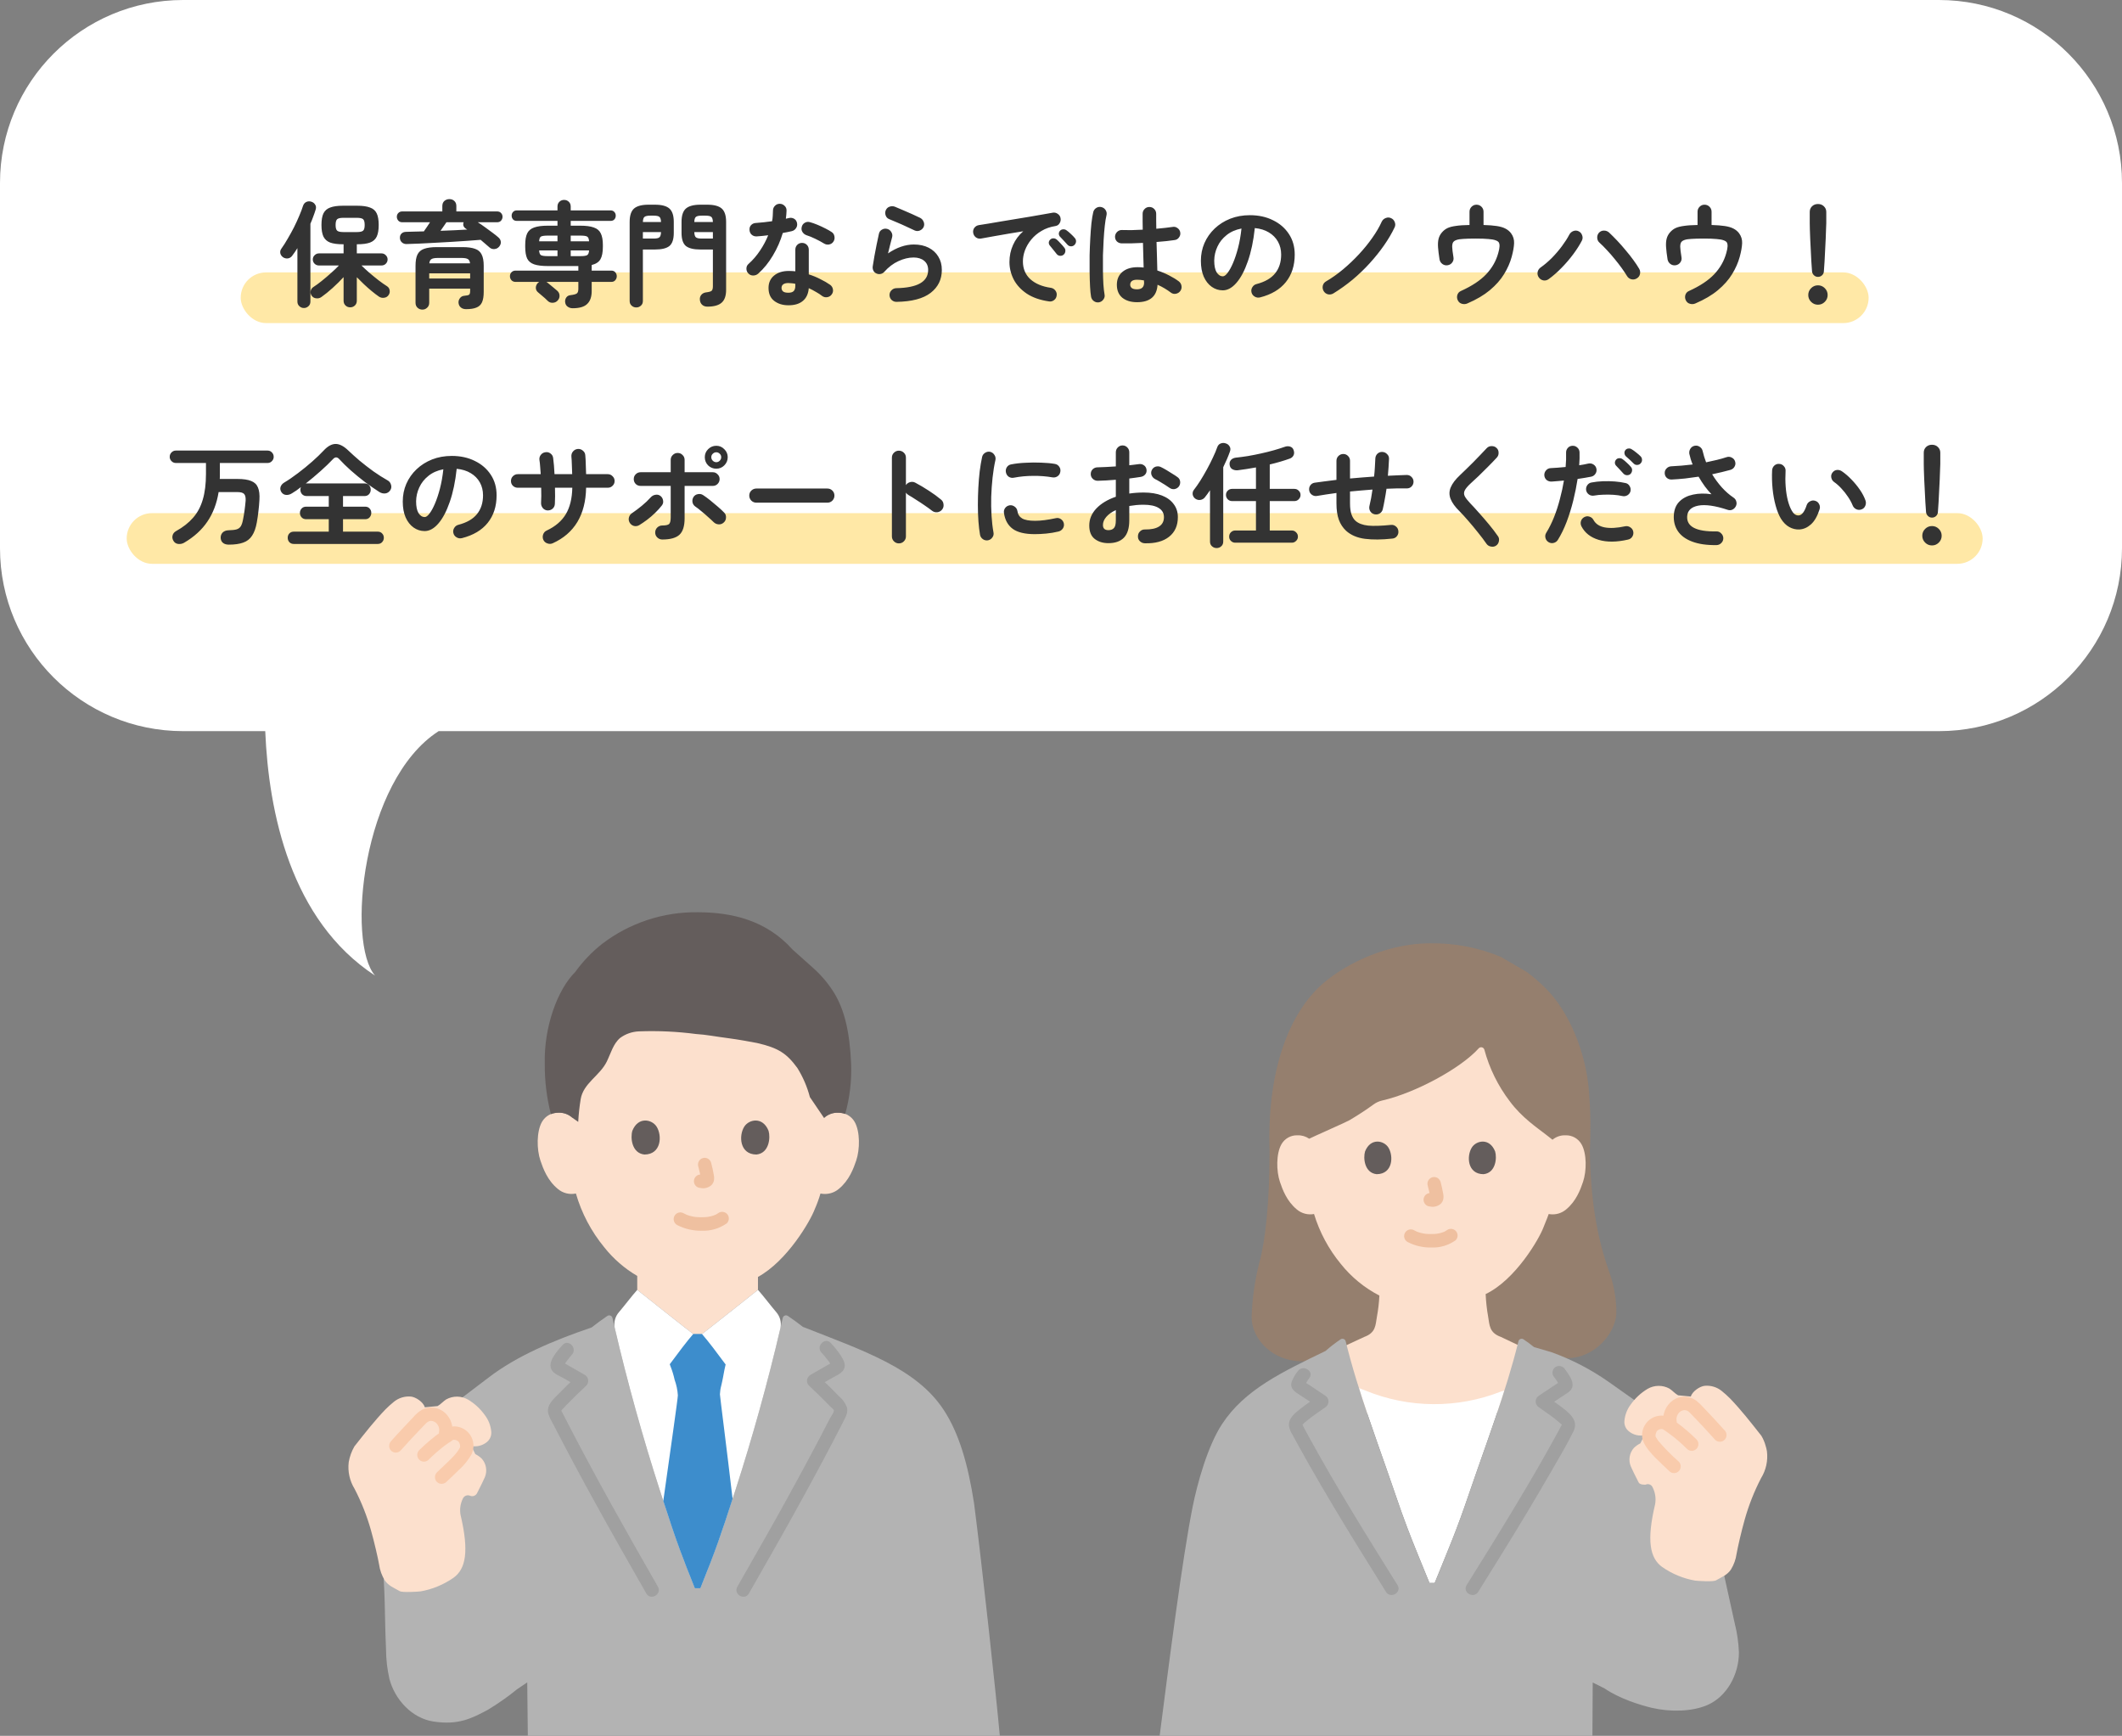 <svg width="335" height="274" viewBox="0 0 335 274" fill="none" xmlns="http://www.w3.org/2000/svg">
<rect x="0" y="0" width="335" height="274" fill="#808080" stroke="none"/>
<path d="M335 28.88L335 86.531C335 102.477 322.055 115.411 306.095 115.411L69.249 115.411C57.084 123.239 54.697 148.878 59.211 154C45.868 145.27 42.41 128.223 41.874 115.411L28.905 115.411C12.945 115.411 6.14402e-07 102.477 8.04557e-07 86.531L1.49204e-06 28.88C1.68219e-06 12.934 12.945 -3.84047e-06 28.905 -3.65015e-06L306.095 -3.44686e-07C322.055 -1.54369e-07 335 12.934 335 28.88Z" fill="white"/>
<rect x="20" y="81" width="293" height="8" rx="4" fill="#FFE8A6"/>
<rect x="38" y="43" width="257" height="8" rx="4" fill="#FFE8A6"/>
<path d="M55.286 48.512C54.998 48.512 54.752 48.416 54.548 48.224C54.344 48.032 54.242 47.78 54.242 47.468V43.742C53.726 44.306 53.15 44.876 52.514 45.452C51.89 46.016 51.296 46.496 50.732 46.892C50.492 47.06 50.222 47.126 49.922 47.09C49.622 47.066 49.382 46.928 49.202 46.676C49.046 46.448 48.992 46.202 49.04 45.938C49.1 45.662 49.244 45.452 49.472 45.308C49.868 45.056 50.312 44.732 50.804 44.336C51.296 43.94 51.782 43.526 52.262 43.094C52.754 42.662 53.168 42.266 53.504 41.906H50.354C50.09 41.906 49.862 41.816 49.67 41.636C49.478 41.444 49.382 41.216 49.382 40.952C49.382 40.688 49.478 40.466 49.67 40.286C49.862 40.094 50.09 39.998 50.354 39.998H54.242V38.558H54.152C53.3 38.558 52.622 38.468 52.118 38.288C51.626 38.096 51.272 37.778 51.056 37.334C50.852 36.89 50.75 36.284 50.75 35.516C50.75 34.736 50.852 34.13 51.056 33.698C51.272 33.254 51.626 32.942 52.118 32.762C52.61 32.57 53.288 32.474 54.152 32.474H56.384C57.248 32.474 57.926 32.57 58.418 32.762C58.922 32.942 59.276 33.254 59.48 33.698C59.684 34.13 59.786 34.736 59.786 35.516C59.786 36.284 59.684 36.89 59.48 37.334C59.276 37.778 58.922 38.096 58.418 38.288C57.926 38.468 57.248 38.558 56.384 38.558H56.33V39.998H60.218C60.494 39.998 60.722 40.094 60.902 40.286C61.094 40.466 61.19 40.688 61.19 40.952C61.19 41.216 61.094 41.444 60.902 41.636C60.722 41.816 60.494 41.906 60.218 41.906H57.068C57.404 42.242 57.812 42.62 58.292 43.04C58.784 43.46 59.276 43.862 59.768 44.246C60.272 44.63 60.716 44.942 61.1 45.182C61.34 45.338 61.478 45.554 61.514 45.83C61.562 46.094 61.508 46.34 61.352 46.568C61.184 46.82 60.95 46.964 60.65 47C60.35 47.048 60.074 46.988 59.822 46.82C59.474 46.58 59.096 46.292 58.688 45.956C58.28 45.62 57.872 45.26 57.464 44.876C57.056 44.492 56.678 44.12 56.33 43.76V47.468C56.33 47.78 56.228 48.032 56.024 48.224C55.82 48.416 55.574 48.512 55.286 48.512ZM47.978 48.62C47.702 48.62 47.462 48.524 47.258 48.332C47.054 48.14 46.952 47.9 46.952 47.612V39.17C46.676 39.614 46.4 40.016 46.124 40.376C45.956 40.604 45.734 40.742 45.458 40.79C45.182 40.826 44.924 40.766 44.684 40.61C44.456 40.442 44.312 40.232 44.252 39.98C44.204 39.716 44.258 39.476 44.414 39.26C44.75 38.792 45.086 38.264 45.422 37.676C45.77 37.088 46.1 36.488 46.412 35.876C46.724 35.252 47 34.652 47.24 34.076C47.492 33.488 47.69 32.966 47.834 32.51C47.93 32.21 48.104 32 48.356 31.88C48.608 31.76 48.878 31.748 49.166 31.844C49.43 31.928 49.628 32.084 49.76 32.312C49.904 32.528 49.928 32.786 49.832 33.086C49.724 33.446 49.598 33.812 49.454 34.184C49.322 34.556 49.172 34.934 49.004 35.318V47.594C49.004 47.906 48.902 48.152 48.698 48.332C48.494 48.524 48.254 48.62 47.978 48.62ZM54.206 36.632H56.33C56.822 36.632 57.152 36.56 57.32 36.416C57.488 36.272 57.572 35.972 57.572 35.516C57.572 35.048 57.488 34.742 57.32 34.598C57.152 34.454 56.822 34.382 56.33 34.382H54.206C53.726 34.382 53.402 34.454 53.234 34.598C53.066 34.742 52.982 35.048 52.982 35.516C52.982 35.972 53.066 36.272 53.234 36.416C53.402 36.56 53.726 36.632 54.206 36.632ZM66.68 48.872C66.38 48.872 66.122 48.77 65.906 48.566C65.702 48.374 65.6 48.116 65.6 47.792V41.96C65.6 41.192 65.702 40.598 65.906 40.178C66.122 39.746 66.47 39.446 66.95 39.278C67.442 39.098 68.108 39.008 68.948 39.008H73.016C73.856 39.008 74.516 39.098 74.996 39.278C75.488 39.446 75.836 39.746 76.04 40.178C76.256 40.598 76.364 41.192 76.364 41.96V46.082C76.364 46.778 76.274 47.324 76.094 47.72C75.914 48.116 75.62 48.392 75.212 48.548C74.816 48.716 74.27 48.8 73.574 48.8C73.226 48.8 72.944 48.704 72.728 48.512C72.524 48.332 72.41 48.086 72.386 47.774C72.374 47.51 72.452 47.27 72.62 47.054C72.788 46.838 73.004 46.718 73.268 46.694C73.688 46.658 73.952 46.598 74.06 46.514C74.168 46.43 74.222 46.232 74.222 45.92V45.56H67.76V47.792C67.76 48.116 67.652 48.374 67.436 48.566C67.232 48.77 66.98 48.872 66.68 48.872ZM77.282 39.062C77.09 38.894 76.874 38.708 76.634 38.504C76.406 38.3 76.154 38.084 75.878 37.856C75.242 37.904 74.528 37.958 73.736 38.018C72.944 38.066 72.116 38.12 71.252 38.18C70.388 38.228 69.524 38.276 68.66 38.324C67.808 38.372 66.998 38.414 66.23 38.45C65.462 38.474 64.784 38.498 64.196 38.522C63.908 38.534 63.662 38.45 63.458 38.27C63.254 38.09 63.146 37.856 63.134 37.568C63.122 37.28 63.206 37.046 63.386 36.866C63.566 36.686 63.818 36.596 64.142 36.596C64.55 36.584 64.988 36.572 65.456 36.56C65.924 36.548 66.41 36.536 66.914 36.524C67.07 36.308 67.232 36.074 67.4 35.822C67.568 35.558 67.73 35.312 67.886 35.084H63.512C63.248 35.084 63.038 35 62.882 34.832C62.726 34.652 62.648 34.448 62.648 34.22C62.648 33.98 62.726 33.782 62.882 33.626C63.038 33.458 63.248 33.374 63.512 33.374H69.83V32.528C69.83 32.18 69.938 31.91 70.154 31.718C70.382 31.526 70.646 31.43 70.946 31.43C71.258 31.43 71.516 31.526 71.72 31.718C71.936 31.91 72.044 32.18 72.044 32.528V33.374H78.47C78.746 33.374 78.956 33.458 79.1 33.626C79.256 33.782 79.334 33.98 79.334 34.22C79.334 34.448 79.256 34.652 79.1 34.832C78.956 35 78.746 35.084 78.47 35.084H75.428C75.824 35.336 76.226 35.612 76.634 35.912C77.042 36.2 77.426 36.482 77.786 36.758C78.158 37.034 78.464 37.28 78.704 37.496C78.92 37.688 79.04 37.916 79.064 38.18C79.088 38.444 78.998 38.696 78.794 38.936C78.602 39.164 78.356 39.29 78.056 39.314C77.756 39.338 77.498 39.254 77.282 39.062ZM67.76 43.958H74.222V43.148H67.76V43.958ZM67.778 41.564H74.204C74.168 41.228 74.054 41.006 73.862 40.898C73.67 40.778 73.334 40.718 72.854 40.718H69.128C68.648 40.718 68.312 40.778 68.12 40.898C67.928 41.006 67.814 41.228 67.778 41.564ZM69.542 36.434C70.286 36.41 71.018 36.38 71.738 36.344C72.47 36.308 73.148 36.272 73.772 36.236C73.724 36.212 73.682 36.188 73.646 36.164C73.61 36.128 73.574 36.104 73.538 36.092C73.346 35.96 73.22 35.804 73.16 35.624C73.112 35.444 73.124 35.264 73.196 35.084H70.478C70.358 35.264 70.214 35.474 70.046 35.714C69.878 35.954 69.71 36.194 69.542 36.434ZM90.404 48.656C90.104 48.656 89.84 48.572 89.612 48.404C89.384 48.248 89.252 48.008 89.216 47.684C89.192 47.42 89.252 47.18 89.396 46.964C89.552 46.736 89.786 46.61 90.098 46.586C90.59 46.526 90.914 46.436 91.07 46.316C91.226 46.196 91.304 45.95 91.304 45.578V44.498H86.246C86.27 44.51 86.294 44.522 86.318 44.534C86.342 44.534 86.36 44.546 86.372 44.57C86.492 44.654 86.654 44.786 86.858 44.966C87.074 45.134 87.284 45.308 87.488 45.488C87.704 45.656 87.86 45.788 87.956 45.884C88.196 46.088 88.322 46.34 88.334 46.64C88.358 46.94 88.256 47.21 88.028 47.45C87.824 47.666 87.572 47.78 87.272 47.792C86.972 47.816 86.708 47.72 86.48 47.504C86.384 47.396 86.234 47.252 86.03 47.072C85.826 46.904 85.622 46.73 85.418 46.55C85.214 46.37 85.052 46.232 84.932 46.136C84.716 45.956 84.602 45.728 84.59 45.452C84.59 45.164 84.686 44.912 84.878 44.696C84.938 44.636 85.016 44.57 85.112 44.498H81.386C81.122 44.498 80.906 44.408 80.738 44.228C80.582 44.048 80.504 43.838 80.504 43.598C80.504 43.358 80.582 43.154 80.738 42.986C80.906 42.806 81.122 42.716 81.386 42.716H91.304V41.996H86.498C85.574 41.996 84.848 41.906 84.32 41.726C83.804 41.546 83.438 41.24 83.222 40.808C83.018 40.364 82.916 39.752 82.916 38.972V38.648C82.916 37.892 83.018 37.292 83.222 36.848C83.438 36.404 83.804 36.092 84.32 35.912C84.848 35.72 85.574 35.624 86.498 35.624H88.01V34.868H81.584C81.332 34.868 81.134 34.79 80.99 34.634C80.846 34.466 80.774 34.268 80.774 34.04C80.774 33.812 80.846 33.62 80.99 33.464C81.134 33.296 81.332 33.212 81.584 33.212H88.01V32.6C88.01 32.288 88.112 32.036 88.316 31.844C88.52 31.652 88.766 31.556 89.054 31.556C89.342 31.556 89.588 31.652 89.792 31.844C89.996 32.036 90.098 32.288 90.098 32.6V33.212H96.398C96.65 33.212 96.848 33.296 96.992 33.464C97.136 33.62 97.208 33.812 97.208 34.04C97.208 34.268 97.136 34.466 96.992 34.634C96.848 34.79 96.65 34.868 96.398 34.868H90.098V35.624H91.592C92.516 35.624 93.236 35.72 93.752 35.912C94.28 36.092 94.646 36.404 94.85 36.848C95.066 37.292 95.174 37.892 95.174 38.648V38.972C95.174 39.824 95.048 40.472 94.796 40.916C94.544 41.36 94.082 41.666 93.41 41.834V42.716H96.506C96.782 42.716 96.992 42.806 97.136 42.986C97.292 43.154 97.37 43.358 97.37 43.598C97.37 43.838 97.292 44.048 97.136 44.228C96.992 44.408 96.782 44.498 96.506 44.498H93.41V45.938C93.41 46.85 93.176 47.528 92.708 47.972C92.252 48.428 91.484 48.656 90.404 48.656ZM86.462 40.43H88.01V39.53H85.112C85.136 39.938 85.238 40.19 85.418 40.286C85.61 40.382 85.958 40.43 86.462 40.43ZM90.098 40.43H91.646C92.15 40.43 92.492 40.382 92.672 40.286C92.864 40.19 92.972 39.938 92.996 39.53H90.098V40.43ZM85.112 38.09H88.01V37.19H86.462C85.958 37.19 85.61 37.238 85.418 37.334C85.238 37.43 85.136 37.682 85.112 38.09ZM90.098 38.09H92.996C92.972 37.682 92.864 37.43 92.672 37.334C92.492 37.238 92.15 37.19 91.646 37.19H90.098V38.09ZM111.68 48.404C111.332 48.404 111.05 48.302 110.834 48.098C110.63 47.906 110.516 47.654 110.492 47.342C110.456 47.042 110.528 46.778 110.708 46.55C110.9 46.322 111.152 46.19 111.464 46.154C111.956 46.094 112.256 46.004 112.364 45.884C112.484 45.752 112.544 45.518 112.544 45.182V39.386H110.564C109.508 39.386 108.746 39.2 108.278 38.828C107.822 38.444 107.594 37.754 107.594 36.758V35.03C107.594 34.034 107.822 33.332 108.278 32.924C108.746 32.516 109.508 32.312 110.564 32.312H111.662C112.73 32.312 113.492 32.516 113.948 32.924C114.404 33.332 114.632 34.034 114.632 35.03V45.74C114.632 46.688 114.398 47.366 113.93 47.774C113.462 48.194 112.712 48.404 111.68 48.404ZM100.448 48.53C100.16 48.53 99.914 48.434 99.71 48.242C99.506 48.062 99.404 47.816 99.404 47.504V35.03C99.404 34.034 99.632 33.332 100.088 32.924C100.556 32.516 101.318 32.312 102.374 32.312H103.4C104.468 32.312 105.23 32.516 105.686 32.924C106.142 33.332 106.37 34.034 106.37 35.03V36.758C106.37 37.754 106.142 38.444 105.686 38.828C105.23 39.2 104.468 39.386 103.4 39.386H101.492V47.504C101.492 47.816 101.39 48.062 101.186 48.242C100.982 48.434 100.736 48.53 100.448 48.53ZM110.78 37.658H112.544V36.632H109.61C109.622 37.052 109.706 37.328 109.862 37.46C110.018 37.592 110.324 37.658 110.78 37.658ZM101.492 37.658H103.184C103.652 37.658 103.958 37.592 104.102 37.46C104.258 37.328 104.342 37.052 104.354 36.632H101.492V37.658ZM109.61 35.048H112.544C112.532 34.628 112.448 34.358 112.292 34.238C112.148 34.106 111.842 34.04 111.374 34.04H110.78C110.324 34.04 110.018 34.106 109.862 34.238C109.706 34.358 109.622 34.628 109.61 35.048ZM101.492 35.048H104.354C104.342 34.628 104.258 34.358 104.102 34.238C103.958 34.106 103.652 34.04 103.184 34.04H102.662C102.206 34.04 101.9 34.106 101.744 34.238C101.588 34.358 101.504 34.628 101.492 35.048ZM124.478 48.188C123.566 48.188 122.81 47.954 122.21 47.486C121.622 47.03 121.328 46.352 121.328 45.452C121.328 44.636 121.616 43.988 122.192 43.508C122.78 43.016 123.554 42.77 124.514 42.77C124.874 42.77 125.222 42.788 125.558 42.824V39.422C125.558 39.11 125.66 38.852 125.864 38.648C126.068 38.444 126.32 38.342 126.62 38.342C126.92 38.342 127.172 38.444 127.376 38.648C127.58 38.852 127.682 39.11 127.682 39.422V43.31C128.33 43.514 128.942 43.766 129.518 44.066C130.106 44.354 130.622 44.654 131.066 44.966C131.306 45.146 131.45 45.386 131.498 45.686C131.546 45.974 131.48 46.238 131.3 46.478C131.132 46.718 130.898 46.862 130.598 46.91C130.31 46.958 130.046 46.898 129.806 46.73C129.518 46.502 129.188 46.286 128.816 46.082C128.456 45.866 128.078 45.668 127.682 45.488C127.61 46.364 127.304 47.03 126.764 47.486C126.224 47.954 125.462 48.188 124.478 48.188ZM119.69 43.202C119.462 43.394 119.198 43.49 118.898 43.49C118.61 43.49 118.364 43.388 118.16 43.184C117.944 42.968 117.836 42.71 117.836 42.41C117.836 42.098 117.95 41.846 118.178 41.654C118.862 41.042 119.462 40.346 119.978 39.566C120.506 38.786 120.938 37.976 121.274 37.136C120.95 37.184 120.632 37.22 120.32 37.244C120.02 37.268 119.732 37.292 119.456 37.316C119.144 37.328 118.88 37.238 118.664 37.046C118.448 36.854 118.334 36.59 118.322 36.254C118.31 35.954 118.4 35.708 118.592 35.516C118.784 35.312 119.048 35.204 119.384 35.192C119.768 35.168 120.17 35.132 120.59 35.084C121.022 35.036 121.454 34.982 121.886 34.922C121.946 34.646 121.982 34.364 121.994 34.076C122.018 33.788 122.03 33.512 122.03 33.248C122.03 32.948 122.132 32.696 122.336 32.492C122.54 32.276 122.792 32.168 123.092 32.168C123.392 32.168 123.65 32.276 123.866 32.492C124.082 32.696 124.184 32.948 124.172 33.248C124.16 33.656 124.124 34.082 124.064 34.526C124.148 34.502 124.226 34.484 124.298 34.472C124.382 34.448 124.46 34.43 124.532 34.418C124.832 34.346 125.108 34.382 125.36 34.526C125.612 34.67 125.768 34.898 125.828 35.21C125.888 35.51 125.834 35.78 125.666 36.02C125.51 36.26 125.288 36.416 125 36.488C124.808 36.536 124.586 36.584 124.334 36.632C124.094 36.68 123.842 36.728 123.578 36.776C123.206 38.036 122.684 39.224 122.012 40.34C121.352 41.456 120.578 42.41 119.69 43.202ZM130.076 38.432C129.692 38.192 129.236 37.946 128.708 37.694C128.192 37.442 127.736 37.256 127.34 37.136C127.064 37.04 126.848 36.872 126.692 36.632C126.536 36.392 126.494 36.128 126.566 35.84C126.626 35.552 126.782 35.33 127.034 35.174C127.298 35.018 127.574 34.982 127.862 35.066C128.222 35.162 128.618 35.3 129.05 35.48C129.482 35.66 129.896 35.852 130.292 36.056C130.7 36.26 131.036 36.452 131.3 36.632C131.54 36.788 131.684 37.016 131.732 37.316C131.792 37.616 131.738 37.892 131.57 38.144C131.414 38.384 131.186 38.534 130.886 38.594C130.598 38.642 130.328 38.588 130.076 38.432ZM124.46 46.208C124.856 46.208 125.138 46.118 125.306 45.938C125.474 45.758 125.558 45.482 125.558 45.11V44.804C125.366 44.756 125.174 44.726 124.982 44.714C124.802 44.69 124.628 44.678 124.46 44.678C124.088 44.678 123.812 44.75 123.632 44.894C123.464 45.026 123.38 45.212 123.38 45.452C123.38 45.68 123.464 45.866 123.632 46.01C123.8 46.142 124.076 46.208 124.46 46.208ZM141.524 47.648C141.224 47.648 140.966 47.546 140.75 47.342C140.546 47.138 140.438 46.886 140.426 46.586C140.426 46.286 140.528 46.034 140.732 45.83C140.936 45.614 141.188 45.5 141.488 45.488C144.848 45.428 146.528 44.468 146.528 42.608C146.528 41.996 146.318 41.516 145.898 41.168C145.478 40.82 144.92 40.646 144.224 40.646C143.456 40.646 142.658 40.838 141.83 41.222C141.014 41.594 140.27 42.158 139.598 42.914C139.442 43.094 139.238 43.208 138.986 43.256C138.746 43.292 138.524 43.256 138.32 43.148C138.116 43.052 137.966 42.902 137.87 42.698C137.774 42.482 137.744 42.26 137.78 42.032C137.864 41.528 137.954 40.982 138.05 40.394C138.158 39.806 138.272 39.212 138.392 38.612C138.512 38 138.632 37.436 138.752 36.92C138.812 36.62 138.968 36.398 139.22 36.254C139.484 36.098 139.76 36.056 140.048 36.128C140.336 36.2 140.558 36.368 140.714 36.632C140.87 36.884 140.912 37.154 140.84 37.442C140.756 37.778 140.654 38.168 140.534 38.612C140.426 39.044 140.312 39.506 140.192 39.998C141.572 39.062 142.934 38.594 144.278 38.594C145.166 38.594 145.94 38.762 146.6 39.098C147.26 39.434 147.77 39.902 148.13 40.502C148.502 41.102 148.688 41.804 148.688 42.608C148.688 44.108 148.1 45.314 146.924 46.226C145.748 47.138 143.948 47.612 141.524 47.648ZM144.404 36.38C144.02 36.188 143.582 35.984 143.09 35.768C142.61 35.54 142.124 35.324 141.632 35.12C141.152 34.904 140.726 34.724 140.354 34.58C140.09 34.472 139.91 34.274 139.814 33.986C139.718 33.698 139.73 33.422 139.85 33.158C139.982 32.882 140.186 32.702 140.462 32.618C140.738 32.522 141.014 32.528 141.29 32.636C141.686 32.792 142.112 32.972 142.568 33.176C143.036 33.368 143.504 33.572 143.972 33.788C144.44 33.992 144.866 34.19 145.25 34.382C145.514 34.514 145.7 34.718 145.808 34.994C145.928 35.258 145.934 35.528 145.826 35.804C145.706 36.068 145.508 36.26 145.232 36.38C144.956 36.5 144.68 36.5 144.404 36.38ZM165.608 47.576C164.192 47.372 163.022 46.964 162.098 46.352C161.174 45.728 160.484 44.978 160.028 44.102C159.584 43.226 159.362 42.314 159.362 41.366C159.362 40.406 159.548 39.512 159.92 38.684C160.292 37.844 160.832 37.118 161.54 36.506C160.82 36.614 160.052 36.74 159.236 36.884C158.42 37.016 157.628 37.154 156.86 37.298C156.104 37.43 155.438 37.55 154.862 37.658C154.562 37.706 154.292 37.64 154.052 37.46C153.824 37.28 153.686 37.046 153.638 36.758C153.59 36.458 153.65 36.194 153.818 35.966C153.998 35.726 154.238 35.582 154.538 35.534C154.922 35.474 155.414 35.396 156.014 35.3C156.614 35.192 157.286 35.078 158.03 34.958C158.774 34.838 159.536 34.712 160.316 34.58C161.096 34.448 161.858 34.322 162.602 34.202C163.358 34.07 164.048 33.95 164.672 33.842C165.296 33.734 165.806 33.644 166.202 33.572C166.478 33.524 166.736 33.584 166.976 33.752C167.228 33.92 167.378 34.142 167.426 34.418C167.486 34.706 167.438 34.976 167.282 35.228C167.138 35.48 166.922 35.63 166.634 35.678C165.794 35.81 165.056 36.068 164.42 36.452C163.784 36.824 163.244 37.28 162.8 37.82C162.368 38.348 162.038 38.912 161.81 39.512C161.594 40.1 161.486 40.682 161.486 41.258C161.486 42.422 161.882 43.364 162.674 44.084C163.466 44.792 164.546 45.242 165.914 45.434C166.202 45.482 166.436 45.626 166.616 45.866C166.796 46.106 166.862 46.37 166.814 46.658C166.778 46.958 166.64 47.198 166.4 47.378C166.16 47.558 165.896 47.624 165.608 47.576ZM167.894 40.214C167.738 40.346 167.546 40.4 167.318 40.376C167.102 40.352 166.928 40.25 166.796 40.07C166.664 39.902 166.496 39.692 166.292 39.44C166.088 39.176 165.902 38.948 165.734 38.756C165.626 38.624 165.572 38.468 165.572 38.288C165.584 38.096 165.668 37.934 165.824 37.802C165.968 37.67 166.13 37.61 166.31 37.622C166.502 37.622 166.676 37.688 166.832 37.82C167.012 37.976 167.216 38.18 167.444 38.432C167.684 38.684 167.882 38.912 168.038 39.116C168.17 39.284 168.218 39.476 168.182 39.692C168.158 39.908 168.062 40.082 167.894 40.214ZM169.622 38.666C169.466 38.822 169.274 38.894 169.046 38.882C168.83 38.87 168.65 38.78 168.506 38.612C168.362 38.444 168.176 38.24 167.948 38C167.732 37.76 167.534 37.55 167.354 37.37C167.234 37.25 167.168 37.094 167.156 36.902C167.156 36.71 167.228 36.542 167.372 36.398C167.504 36.266 167.666 36.2 167.858 36.2C168.05 36.188 168.224 36.242 168.38 36.362C168.572 36.494 168.794 36.68 169.046 36.92C169.298 37.148 169.508 37.364 169.676 37.568C169.82 37.724 169.886 37.91 169.874 38.126C169.862 38.33 169.778 38.51 169.622 38.666ZM179.504 47.702C178.544 47.702 177.77 47.468 177.182 47C176.606 46.52 176.318 45.836 176.318 44.948C176.318 44.096 176.606 43.424 177.182 42.932C177.77 42.428 178.574 42.176 179.594 42.176C179.906 42.176 180.224 42.194 180.548 42.23C180.536 41.666 180.518 41.054 180.494 40.394C180.482 39.722 180.464 39.038 180.44 38.342C179.804 38.378 179.186 38.402 178.586 38.414C177.998 38.426 177.488 38.426 177.056 38.414C176.756 38.402 176.504 38.294 176.3 38.09C176.108 37.874 176.018 37.616 176.03 37.316C176.054 37.028 176.168 36.788 176.372 36.596C176.588 36.392 176.84 36.296 177.128 36.308C177.548 36.32 178.04 36.326 178.604 36.326C179.18 36.314 179.78 36.29 180.404 36.254C180.392 35.798 180.386 35.36 180.386 34.94C180.386 34.52 180.386 34.124 180.386 33.752C180.386 33.452 180.488 33.2 180.692 32.996C180.896 32.78 181.148 32.672 181.448 32.672C181.76 32.672 182.018 32.78 182.222 32.996C182.426 33.2 182.528 33.452 182.528 33.752C182.528 34.124 182.528 34.508 182.528 34.904C182.54 35.3 182.546 35.702 182.546 36.11C183.074 36.062 183.554 36.014 183.986 35.966C184.43 35.918 184.802 35.87 185.102 35.822C185.39 35.762 185.654 35.822 185.894 36.002C186.134 36.17 186.278 36.398 186.326 36.686C186.374 36.974 186.308 37.238 186.128 37.478C185.96 37.718 185.732 37.856 185.444 37.892C185.108 37.94 184.688 37.994 184.184 38.054C183.692 38.102 183.158 38.15 182.582 38.198C182.606 39.038 182.63 39.848 182.654 40.628C182.678 41.408 182.696 42.098 182.708 42.698C183.368 42.914 183.986 43.172 184.562 43.472C185.15 43.772 185.66 44.084 186.092 44.408C186.332 44.588 186.476 44.828 186.524 45.128C186.572 45.416 186.512 45.68 186.344 45.92C186.176 46.16 185.942 46.31 185.642 46.37C185.354 46.43 185.09 46.37 184.85 46.19C184.55 45.962 184.22 45.74 183.86 45.524C183.5 45.308 183.128 45.116 182.744 44.948C182.624 46.784 181.544 47.702 179.504 47.702ZM173.51 47.72C173.21 47.768 172.94 47.708 172.7 47.54C172.46 47.372 172.31 47.144 172.25 46.856C172.178 46.46 172.124 45.92 172.088 45.236C172.052 44.552 172.028 43.784 172.016 42.932C172.004 42.08 172.004 41.198 172.016 40.286C172.04 39.362 172.076 38.468 172.124 37.604C172.172 36.728 172.232 35.936 172.304 35.228C172.388 34.508 172.484 33.926 172.592 33.482C172.664 33.194 172.826 32.972 173.078 32.816C173.33 32.66 173.6 32.618 173.888 32.69C174.176 32.762 174.398 32.924 174.554 33.176C174.71 33.428 174.752 33.698 174.68 33.986C174.572 34.43 174.482 34.988 174.41 35.66C174.338 36.332 174.278 37.07 174.23 37.874C174.182 38.666 174.146 39.482 174.122 40.322C174.11 41.162 174.11 41.978 174.122 42.77C174.134 43.55 174.158 44.264 174.194 44.912C174.242 45.548 174.302 46.07 174.374 46.478C174.434 46.766 174.374 47.03 174.194 47.27C174.026 47.51 173.798 47.66 173.51 47.72ZM179.504 45.668C180.248 45.668 180.62 45.314 180.62 44.606C180.62 44.57 180.614 44.522 180.602 44.462C180.602 44.402 180.602 44.336 180.602 44.264C180.242 44.192 179.876 44.156 179.504 44.156C179.132 44.156 178.856 44.228 178.676 44.372C178.508 44.516 178.424 44.702 178.424 44.93C178.424 45.158 178.508 45.338 178.676 45.47C178.844 45.602 179.12 45.668 179.504 45.668ZM198.926 46.946C198.626 47.018 198.344 46.976 198.08 46.82C197.816 46.664 197.648 46.442 197.576 46.154C197.504 45.866 197.546 45.596 197.702 45.344C197.858 45.08 198.08 44.912 198.368 44.84C199.7 44.492 200.678 43.928 201.302 43.148C201.938 42.368 202.256 41.378 202.256 40.178C202.256 39.422 202.088 38.744 201.752 38.144C201.416 37.544 200.936 37.058 200.312 36.686C199.7 36.314 198.962 36.086 198.098 36.002C197.882 38.018 197.516 39.764 197 41.24C196.496 42.704 195.896 43.838 195.2 44.642C194.516 45.434 193.796 45.83 193.04 45.83C192.404 45.83 191.822 45.644 191.294 45.272C190.766 44.9 190.346 44.366 190.034 43.67C189.734 42.974 189.584 42.14 189.584 41.168C189.584 40.172 189.77 39.242 190.142 38.378C190.526 37.502 191.066 36.734 191.762 36.074C192.458 35.414 193.274 34.898 194.21 34.526C195.158 34.154 196.196 33.968 197.324 33.968C198.692 33.968 199.904 34.232 200.96 34.76C202.028 35.276 202.868 36.002 203.48 36.938C204.092 37.862 204.398 38.942 204.398 40.178C204.398 41.918 203.93 43.37 202.994 44.534C202.07 45.686 200.714 46.49 198.926 46.946ZM193.058 43.616C193.274 43.616 193.52 43.436 193.796 43.076C194.084 42.704 194.372 42.182 194.66 41.51C194.948 40.838 195.212 40.046 195.452 39.134C195.692 38.21 195.872 37.19 195.992 36.074C195.056 36.254 194.27 36.602 193.634 37.118C192.998 37.622 192.518 38.228 192.194 38.936C191.87 39.632 191.702 40.364 191.69 41.132C191.69 41.948 191.816 42.566 192.068 42.986C192.332 43.406 192.662 43.616 193.058 43.616ZM210.5 46.316C210.236 46.472 209.954 46.52 209.654 46.46C209.366 46.388 209.138 46.22 208.97 45.956C208.814 45.692 208.766 45.41 208.826 45.11C208.898 44.81 209.066 44.582 209.33 44.426C210.254 43.886 211.154 43.25 212.03 42.518C212.918 41.774 213.752 40.982 214.532 40.142C215.324 39.29 216.026 38.426 216.638 37.55C217.262 36.674 217.76 35.822 218.132 34.994C218.264 34.718 218.474 34.526 218.762 34.418C219.05 34.298 219.332 34.304 219.608 34.436C219.884 34.556 220.076 34.76 220.184 35.048C220.304 35.336 220.298 35.618 220.166 35.894C219.722 36.83 219.164 37.778 218.492 38.738C217.832 39.686 217.082 40.622 216.242 41.546C215.414 42.458 214.514 43.322 213.542 44.138C212.57 44.942 211.556 45.668 210.5 46.316ZM231.65 47.9C231.374 48.02 231.092 48.038 230.804 47.954C230.516 47.882 230.3 47.708 230.156 47.432C230.012 47.156 229.982 46.868 230.066 46.568C230.162 46.268 230.348 46.058 230.624 45.938C232.376 45.146 233.714 44.258 234.638 43.274C235.562 42.29 236.192 41.18 236.528 39.944C236.648 39.524 236.714 39.188 236.726 38.936C236.75 38.672 236.714 38.45 236.618 38.27C236.522 38.126 236.348 38.012 236.096 37.928C235.844 37.832 235.472 37.766 234.98 37.73C234.488 37.682 233.828 37.658 233 37.658C232.148 37.658 231.482 37.676 231.002 37.712C230.534 37.736 230.186 37.79 229.958 37.874C229.73 37.946 229.556 38.054 229.436 38.198C229.316 38.354 229.256 38.606 229.256 38.954C229.268 39.302 229.334 39.848 229.454 40.592C229.514 40.892 229.454 41.168 229.274 41.42C229.094 41.672 228.848 41.822 228.536 41.87C228.236 41.918 227.96 41.852 227.708 41.672C227.468 41.492 227.318 41.252 227.258 40.952C227.138 40.184 227.06 39.542 227.024 39.026C226.988 38.498 227.018 38.048 227.114 37.676C227.21 37.304 227.39 36.968 227.654 36.668C227.906 36.38 228.194 36.158 228.518 36.002C228.854 35.846 229.298 35.732 229.85 35.66C230.402 35.576 231.116 35.528 231.992 35.516V33.428C231.992 33.116 232.1 32.852 232.316 32.636C232.532 32.42 232.79 32.312 233.09 32.312C233.402 32.312 233.666 32.42 233.882 32.636C234.098 32.852 234.206 33.116 234.206 33.428V35.516C235.046 35.54 235.742 35.594 236.294 35.678C236.846 35.762 237.296 35.894 237.644 36.074C238.004 36.254 238.304 36.5 238.544 36.812C238.892 37.28 239.054 37.808 239.03 38.396C239.006 38.984 238.88 39.698 238.652 40.538C238.4 41.462 237.998 42.374 237.446 43.274C236.894 44.174 236.144 45.02 235.196 45.812C234.26 46.592 233.078 47.288 231.65 47.9ZM244.502 44.048C244.25 44.24 243.968 44.312 243.656 44.264C243.356 44.204 243.116 44.048 242.936 43.796C242.756 43.544 242.69 43.268 242.738 42.968C242.798 42.656 242.954 42.41 243.206 42.23C243.806 41.81 244.4 41.306 244.988 40.718C245.576 40.118 246.11 39.494 246.59 38.846C247.07 38.198 247.454 37.598 247.742 37.046C247.886 36.77 248.102 36.578 248.39 36.47C248.678 36.362 248.954 36.374 249.218 36.506C249.494 36.638 249.68 36.854 249.776 37.154C249.884 37.442 249.866 37.724 249.722 38C249.374 38.672 248.924 39.38 248.372 40.124C247.82 40.868 247.208 41.582 246.536 42.266C245.876 42.95 245.198 43.544 244.502 44.048ZM258.38 43.958C258.116 44.114 257.834 44.156 257.534 44.084C257.234 44 257.006 43.826 256.85 43.562C256.634 43.202 256.358 42.788 256.022 42.32C255.686 41.852 255.314 41.372 254.906 40.88C254.51 40.388 254.102 39.92 253.682 39.476C253.262 39.02 252.872 38.63 252.512 38.306C252.284 38.102 252.164 37.844 252.152 37.532C252.14 37.22 252.236 36.95 252.44 36.722C252.656 36.506 252.914 36.398 253.214 36.398C253.526 36.398 253.796 36.5 254.024 36.704C254.42 37.076 254.846 37.502 255.302 37.982C255.758 38.462 256.202 38.966 256.634 39.494C257.078 40.01 257.486 40.526 257.858 41.042C258.23 41.546 258.536 42.008 258.776 42.428C258.932 42.692 258.974 42.974 258.902 43.274C258.83 43.574 258.656 43.802 258.38 43.958ZM267.65 47.9C267.374 48.02 267.092 48.038 266.804 47.954C266.516 47.882 266.3 47.708 266.156 47.432C266.012 47.156 265.982 46.868 266.066 46.568C266.162 46.268 266.348 46.058 266.624 45.938C268.376 45.146 269.714 44.258 270.638 43.274C271.562 42.29 272.192 41.18 272.528 39.944C272.648 39.524 272.714 39.188 272.726 38.936C272.75 38.672 272.714 38.45 272.618 38.27C272.522 38.126 272.348 38.012 272.096 37.928C271.844 37.832 271.472 37.766 270.98 37.73C270.488 37.682 269.828 37.658 269 37.658C268.148 37.658 267.482 37.676 267.002 37.712C266.534 37.736 266.186 37.79 265.958 37.874C265.73 37.946 265.556 38.054 265.436 38.198C265.316 38.354 265.256 38.606 265.256 38.954C265.268 39.302 265.334 39.848 265.454 40.592C265.514 40.892 265.454 41.168 265.274 41.42C265.094 41.672 264.848 41.822 264.536 41.87C264.236 41.918 263.96 41.852 263.708 41.672C263.468 41.492 263.318 41.252 263.258 40.952C263.138 40.184 263.06 39.542 263.024 39.026C262.988 38.498 263.018 38.048 263.114 37.676C263.21 37.304 263.39 36.968 263.654 36.668C263.906 36.38 264.194 36.158 264.518 36.002C264.854 35.846 265.298 35.732 265.85 35.66C266.402 35.576 267.116 35.528 267.992 35.516V33.428C267.992 33.116 268.1 32.852 268.316 32.636C268.532 32.42 268.79 32.312 269.09 32.312C269.402 32.312 269.666 32.42 269.882 32.636C270.098 32.852 270.206 33.116 270.206 33.428V35.516C271.046 35.54 271.742 35.594 272.294 35.678C272.846 35.762 273.296 35.894 273.644 36.074C274.004 36.254 274.304 36.5 274.544 36.812C274.892 37.28 275.054 37.808 275.03 38.396C275.006 38.984 274.88 39.698 274.652 40.538C274.4 41.462 273.998 42.374 273.446 43.274C272.894 44.174 272.144 45.02 271.196 45.812C270.26 46.592 269.078 47.288 267.65 47.9ZM287 43.706C286.76 43.706 286.55 43.622 286.37 43.454C286.19 43.286 286.088 43.076 286.064 42.824C286.028 42.368 285.992 41.846 285.956 41.258C285.932 40.67 285.902 40.07 285.866 39.458C285.83 38.834 285.8 38.24 285.776 37.676C285.752 37.112 285.734 36.614 285.722 36.182C285.71 35.75 285.704 35.432 285.704 35.228V33.446C285.704 33.098 285.824 32.804 286.064 32.564C286.316 32.324 286.628 32.204 287 32.204C287.384 32.204 287.696 32.324 287.936 32.564C288.188 32.804 288.314 33.098 288.314 33.446V35.228C288.314 35.432 288.302 35.75 288.278 36.182C288.266 36.614 288.248 37.112 288.224 37.676C288.2 38.24 288.17 38.834 288.134 39.458C288.11 40.07 288.08 40.67 288.044 41.258C288.008 41.846 287.972 42.368 287.936 42.824C287.924 43.076 287.828 43.286 287.648 43.454C287.468 43.622 287.252 43.706 287 43.706ZM287 48.098C286.58 48.098 286.22 47.948 285.92 47.648C285.62 47.348 285.47 46.988 285.47 46.568C285.47 46.148 285.62 45.788 285.92 45.488C286.22 45.188 286.58 45.038 287 45.038C287.42 45.038 287.78 45.188 288.08 45.488C288.38 45.788 288.53 46.148 288.53 46.568C288.53 46.988 288.38 47.348 288.08 47.648C287.78 47.948 287.42 48.098 287 48.098ZM36.116 85.972C35.756 85.972 35.462 85.888 35.234 85.72C35.006 85.552 34.874 85.3 34.838 84.964C34.814 84.616 34.91 84.322 35.126 84.082C35.354 83.842 35.672 83.716 36.08 83.704C36.644 83.692 37.07 83.644 37.358 83.56C37.658 83.464 37.88 83.296 38.024 83.056C38.168 82.816 38.282 82.468 38.366 82.012C38.45 81.604 38.528 81.142 38.6 80.626C38.672 80.11 38.732 79.576 38.78 79.024C38.804 78.508 38.72 78.154 38.528 77.962C38.348 77.77 37.988 77.674 37.448 77.674H34.514C34.226 79.462 33.638 81.01 32.75 82.318C31.874 83.626 30.65 84.742 29.078 85.666C28.79 85.834 28.478 85.9 28.142 85.864C27.806 85.828 27.554 85.666 27.386 85.378C27.218 85.102 27.17 84.82 27.242 84.532C27.314 84.232 27.5 83.998 27.8 83.83C28.904 83.218 29.798 82.516 30.482 81.724C31.178 80.932 31.688 79.978 32.012 78.862C32.348 77.734 32.516 76.39 32.516 74.83V73.084H27.764C27.5 73.084 27.272 72.988 27.08 72.796C26.888 72.604 26.792 72.376 26.792 72.112C26.792 71.836 26.888 71.602 27.08 71.41C27.272 71.218 27.5 71.122 27.764 71.122H42.236C42.512 71.122 42.74 71.218 42.92 71.41C43.112 71.602 43.208 71.836 43.208 72.112C43.208 72.376 43.112 72.604 42.92 72.796C42.74 72.988 42.512 73.084 42.236 73.084H34.712V74.83C34.712 74.962 34.712 75.094 34.712 75.226C34.712 75.346 34.706 75.472 34.694 75.604H37.484C38.42 75.604 39.146 75.712 39.662 75.928C40.178 76.132 40.532 76.474 40.724 76.954C40.928 77.434 41.006 78.076 40.958 78.88C40.922 79.54 40.868 80.152 40.796 80.716C40.736 81.28 40.652 81.862 40.544 82.462C40.388 83.35 40.136 84.052 39.788 84.568C39.452 85.084 38.99 85.444 38.402 85.648C37.814 85.864 37.052 85.972 36.116 85.972ZM46.394 85.864C46.094 85.864 45.854 85.768 45.674 85.576C45.506 85.384 45.422 85.156 45.422 84.892C45.422 84.616 45.506 84.388 45.674 84.208C45.854 84.016 46.094 83.92 46.394 83.92H51.902V81.958H48.338C48.038 81.958 47.798 81.862 47.618 81.67C47.438 81.466 47.348 81.232 47.348 80.968C47.348 80.692 47.438 80.458 47.618 80.266C47.798 80.074 48.038 79.978 48.338 79.978H51.902V78.304H48.428C48.128 78.304 47.882 78.208 47.69 78.016C47.51 77.812 47.42 77.572 47.42 77.296C47.42 77.164 47.45 77.026 47.51 76.882C47.27 77.074 47.03 77.254 46.79 77.422C46.55 77.578 46.316 77.728 46.088 77.872C45.788 78.064 45.482 78.148 45.17 78.124C44.858 78.1 44.612 77.956 44.432 77.692C44.252 77.416 44.204 77.14 44.288 76.864C44.384 76.588 44.564 76.366 44.828 76.198C45.536 75.778 46.274 75.274 47.042 74.686C47.822 74.098 48.566 73.492 49.274 72.868C49.994 72.232 50.606 71.644 51.11 71.104C51.734 70.432 52.352 70.09 52.964 70.078C53.588 70.066 54.266 70.414 54.998 71.122C55.514 71.614 56.108 72.148 56.78 72.724C57.464 73.288 58.184 73.846 58.94 74.398C59.708 74.938 60.464 75.418 61.208 75.838C61.472 75.982 61.646 76.21 61.73 76.522C61.826 76.822 61.79 77.104 61.622 77.368C61.43 77.668 61.166 77.842 60.83 77.89C60.506 77.926 60.188 77.848 59.876 77.656C59.132 77.176 58.37 76.648 57.59 76.072C56.822 75.484 56.084 74.878 55.376 74.254C54.68 73.63 54.068 73.03 53.54 72.454C53.216 72.106 52.886 72.118 52.55 72.49C52.022 73.054 51.374 73.678 50.606 74.362C49.838 75.046 49.058 75.7 48.266 76.324C48.302 76.312 48.356 76.306 48.428 76.306H57.536C57.836 76.306 58.076 76.402 58.256 76.594C58.436 76.786 58.526 77.02 58.526 77.296C58.526 77.572 58.436 77.812 58.256 78.016C58.076 78.208 57.836 78.304 57.536 78.304H54.152V79.978H57.644C57.944 79.978 58.178 80.074 58.346 80.266C58.526 80.458 58.616 80.692 58.616 80.968C58.616 81.232 58.526 81.466 58.346 81.67C58.178 81.862 57.944 81.958 57.644 81.958H54.152V83.92H59.624C59.924 83.92 60.158 84.016 60.326 84.208C60.506 84.388 60.596 84.616 60.596 84.892C60.596 85.156 60.506 85.384 60.326 85.576C60.158 85.768 59.924 85.864 59.624 85.864H46.394ZM72.926 84.946C72.626 85.018 72.344 84.976 72.08 84.82C71.816 84.664 71.648 84.442 71.576 84.154C71.504 83.866 71.546 83.596 71.702 83.344C71.858 83.08 72.08 82.912 72.368 82.84C73.7 82.492 74.678 81.928 75.302 81.148C75.938 80.368 76.256 79.378 76.256 78.178C76.256 77.422 76.088 76.744 75.752 76.144C75.416 75.544 74.936 75.058 74.312 74.686C73.7 74.314 72.962 74.086 72.098 74.002C71.882 76.018 71.516 77.764 71 79.24C70.496 80.704 69.896 81.838 69.2 82.642C68.516 83.434 67.796 83.83 67.04 83.83C66.404 83.83 65.822 83.644 65.294 83.272C64.766 82.9 64.346 82.366 64.034 81.67C63.734 80.974 63.584 80.14 63.584 79.168C63.584 78.172 63.77 77.242 64.142 76.378C64.526 75.502 65.066 74.734 65.762 74.074C66.458 73.414 67.274 72.898 68.21 72.526C69.158 72.154 70.196 71.968 71.324 71.968C72.692 71.968 73.904 72.232 74.96 72.76C76.028 73.276 76.868 74.002 77.48 74.938C78.092 75.862 78.398 76.942 78.398 78.178C78.398 79.918 77.93 81.37 76.994 82.534C76.07 83.686 74.714 84.49 72.926 84.946ZM67.058 81.616C67.274 81.616 67.52 81.436 67.796 81.076C68.084 80.704 68.372 80.182 68.66 79.51C68.948 78.838 69.212 78.046 69.452 77.134C69.692 76.21 69.872 75.19 69.992 74.074C69.056 74.254 68.27 74.602 67.634 75.118C66.998 75.622 66.518 76.228 66.194 76.936C65.87 77.632 65.702 78.364 65.69 79.132C65.69 79.948 65.816 80.566 66.068 80.986C66.332 81.406 66.662 81.616 67.058 81.616ZM87.254 85.756C86.978 85.876 86.696 85.882 86.408 85.774C86.12 85.678 85.91 85.492 85.778 85.216C85.658 84.94 85.646 84.658 85.742 84.37C85.85 84.07 86.042 83.86 86.318 83.74C87.674 83.104 88.676 82.246 89.324 81.166C89.972 80.086 90.314 78.694 90.35 76.99H87.614C87.626 77.47 87.632 77.926 87.632 78.358C87.632 78.79 87.62 79.18 87.596 79.528C87.584 79.84 87.464 80.098 87.236 80.302C87.008 80.494 86.738 80.584 86.426 80.572C86.126 80.548 85.88 80.422 85.688 80.194C85.496 79.954 85.406 79.684 85.418 79.384C85.442 79.06 85.454 78.694 85.454 78.286C85.454 77.866 85.448 77.434 85.436 76.99H81.746C81.446 76.99 81.188 76.888 80.972 76.684C80.768 76.48 80.666 76.228 80.666 75.928C80.666 75.628 80.768 75.376 80.972 75.172C81.188 74.956 81.446 74.848 81.746 74.848H85.364C85.34 74.428 85.31 74.032 85.274 73.66C85.25 73.276 85.214 72.94 85.166 72.652C85.118 72.352 85.178 72.082 85.346 71.842C85.526 71.59 85.766 71.44 86.066 71.392C86.378 71.332 86.654 71.392 86.894 71.572C87.146 71.752 87.29 71.992 87.326 72.292C87.374 72.628 87.416 73.018 87.452 73.462C87.488 73.894 87.518 74.356 87.542 74.848H90.332C90.32 74.332 90.302 73.834 90.278 73.354C90.266 72.862 90.242 72.436 90.206 72.076C90.182 71.764 90.266 71.494 90.458 71.266C90.662 71.026 90.914 70.894 91.214 70.87C91.526 70.846 91.796 70.936 92.024 71.14C92.264 71.332 92.39 71.584 92.402 71.896C92.438 72.268 92.462 72.718 92.474 73.246C92.498 73.762 92.516 74.296 92.528 74.848H95.948C96.248 74.848 96.5 74.956 96.704 75.172C96.92 75.376 97.028 75.628 97.028 75.928C97.028 76.228 96.92 76.48 96.704 76.684C96.5 76.888 96.248 76.99 95.948 76.99H92.528C92.492 79.126 92.03 80.932 91.142 82.408C90.254 83.872 88.958 84.988 87.254 85.756ZM104.552 85.162C104.252 85.162 103.988 85.054 103.76 84.838C103.544 84.622 103.436 84.364 103.436 84.064C103.436 83.752 103.544 83.488 103.76 83.272C103.988 83.056 104.252 82.948 104.552 82.948C105.104 82.948 105.464 82.87 105.632 82.714C105.8 82.546 105.884 82.204 105.884 81.688V76.702H101.132C100.832 76.702 100.574 76.6 100.358 76.396C100.154 76.18 100.052 75.922 100.052 75.622C100.052 75.322 100.154 75.07 100.358 74.866C100.574 74.65 100.832 74.542 101.132 74.542H105.884V72.598C105.884 72.286 105.992 72.028 106.208 71.824C106.424 71.608 106.682 71.5 106.982 71.5C107.294 71.5 107.552 71.608 107.756 71.824C107.972 72.028 108.08 72.286 108.08 72.598V74.542H112.526C112.826 74.542 113.078 74.65 113.282 74.866C113.498 75.07 113.606 75.322 113.606 75.622C113.606 75.922 113.498 76.18 113.282 76.396C113.078 76.6 112.826 76.702 112.526 76.702H108.08V81.814C108.08 83.038 107.81 83.902 107.27 84.406C106.73 84.91 105.824 85.162 104.552 85.162ZM100.916 82.894C100.652 83.05 100.37 83.092 100.07 83.02C99.782 82.936 99.56 82.762 99.404 82.498C99.248 82.222 99.212 81.94 99.296 81.652C99.38 81.364 99.548 81.142 99.8 80.986C100.292 80.65 100.802 80.266 101.33 79.834C101.858 79.402 102.32 78.964 102.716 78.52C102.92 78.292 103.166 78.154 103.454 78.106C103.742 78.046 104.006 78.1 104.246 78.268C104.486 78.448 104.63 78.688 104.678 78.988C104.738 79.288 104.672 79.558 104.48 79.798C104.18 80.182 103.826 80.572 103.418 80.968C103.022 81.352 102.602 81.712 102.158 82.048C101.726 82.372 101.312 82.654 100.916 82.894ZM114.236 82.498C114.008 82.702 113.738 82.792 113.426 82.768C113.126 82.744 112.868 82.624 112.652 82.408C112.412 82.168 112.118 81.898 111.77 81.598C111.434 81.286 111.086 80.986 110.726 80.698C110.378 80.398 110.06 80.152 109.772 79.96C109.532 79.792 109.382 79.564 109.322 79.276C109.274 78.976 109.328 78.7 109.484 78.448C109.652 78.196 109.886 78.046 110.186 77.998C110.486 77.938 110.762 77.992 111.014 78.16C111.326 78.364 111.686 78.628 112.094 78.952C112.502 79.276 112.904 79.612 113.3 79.96C113.696 80.296 114.038 80.614 114.326 80.914C114.542 81.13 114.638 81.4 114.614 81.724C114.602 82.036 114.476 82.294 114.236 82.498ZM113.084 73.984C112.58 73.984 112.148 73.81 111.788 73.462C111.44 73.102 111.266 72.67 111.266 72.166C111.266 71.674 111.44 71.254 111.788 70.906C112.148 70.546 112.58 70.366 113.084 70.366C113.576 70.366 113.996 70.546 114.344 70.906C114.704 71.254 114.884 71.674 114.884 72.166C114.884 72.67 114.704 73.102 114.344 73.462C113.996 73.81 113.576 73.984 113.084 73.984ZM113.084 72.958C113.288 72.958 113.468 72.88 113.624 72.724C113.78 72.568 113.858 72.382 113.858 72.166C113.858 71.95 113.78 71.77 113.624 71.626C113.468 71.47 113.288 71.392 113.084 71.392C112.868 71.392 112.682 71.47 112.526 71.626C112.37 71.77 112.292 71.95 112.292 72.166C112.292 72.382 112.37 72.568 112.526 72.724C112.682 72.88 112.868 72.958 113.084 72.958ZM119.402 79.348C119.102 79.348 118.838 79.24 118.61 79.024C118.394 78.796 118.286 78.532 118.286 78.232C118.286 77.92 118.394 77.656 118.61 77.44C118.838 77.224 119.102 77.116 119.402 77.116H130.616C130.928 77.116 131.192 77.224 131.408 77.44C131.624 77.656 131.732 77.92 131.732 78.232C131.732 78.532 131.624 78.796 131.408 79.024C131.192 79.24 130.928 79.348 130.616 79.348H119.402ZM141.902 85.774C141.602 85.774 141.344 85.666 141.128 85.45C140.912 85.234 140.804 84.976 140.804 84.676V72.238C140.804 71.926 140.912 71.668 141.128 71.464C141.344 71.248 141.602 71.14 141.902 71.14C142.214 71.14 142.478 71.248 142.694 71.464C142.91 71.668 143.018 71.926 143.018 72.238V76.576C143.174 76.336 143.39 76.18 143.666 76.108C143.942 76.024 144.212 76.048 144.476 76.18C145.184 76.552 145.904 76.978 146.636 77.458C147.38 77.938 148.022 78.406 148.562 78.862C148.802 79.054 148.934 79.312 148.958 79.636C148.994 79.948 148.91 80.224 148.706 80.464C148.514 80.692 148.262 80.824 147.95 80.86C147.638 80.884 147.362 80.8 147.122 80.608C146.786 80.344 146.396 80.062 145.952 79.762C145.52 79.462 145.082 79.174 144.638 78.898C144.206 78.61 143.81 78.364 143.45 78.16C143.258 78.052 143.114 77.92 143.018 77.764V84.676C143.018 84.976 142.91 85.234 142.694 85.45C142.478 85.666 142.214 85.774 141.902 85.774ZM155.978 85.288C155.678 85.336 155.408 85.276 155.168 85.108C154.928 84.94 154.778 84.712 154.718 84.424C154.61 83.812 154.526 83.104 154.466 82.3C154.406 81.484 154.376 80.626 154.376 79.726C154.376 78.826 154.4 77.92 154.448 77.008C154.496 76.096 154.568 75.226 154.664 74.398C154.772 73.558 154.898 72.808 155.042 72.148C155.102 71.86 155.258 71.638 155.51 71.482C155.762 71.314 156.032 71.26 156.32 71.32C156.608 71.392 156.83 71.554 156.986 71.806C157.154 72.046 157.208 72.316 157.148 72.616C156.956 73.468 156.806 74.392 156.698 75.388C156.59 76.384 156.518 77.398 156.482 78.43C156.458 79.45 156.476 80.446 156.536 81.418C156.596 82.378 156.698 83.254 156.842 84.046C156.902 84.334 156.842 84.598 156.662 84.838C156.494 85.078 156.266 85.228 155.978 85.288ZM163.358 84.316C161.798 84.316 160.634 84.034 159.866 83.47C159.11 82.906 158.654 82.078 158.498 80.986C158.45 80.698 158.51 80.434 158.678 80.194C158.858 79.954 159.098 79.81 159.398 79.762C159.686 79.726 159.95 79.798 160.19 79.978C160.43 80.146 160.574 80.38 160.622 80.68C160.694 81.196 160.94 81.58 161.36 81.832C161.78 82.084 162.464 82.21 163.412 82.21C164.312 82.21 165.398 82.072 166.67 81.796C166.958 81.724 167.228 81.772 167.48 81.94C167.732 82.108 167.888 82.336 167.948 82.624C168.008 82.912 167.954 83.182 167.786 83.434C167.618 83.674 167.39 83.83 167.102 83.902C166.454 84.058 165.806 84.166 165.158 84.226C164.522 84.286 163.922 84.316 163.358 84.316ZM160.064 75.406C159.776 75.466 159.506 75.418 159.254 75.262C159.014 75.094 158.864 74.86 158.804 74.56C158.744 74.272 158.792 74.002 158.948 73.75C159.116 73.498 159.35 73.348 159.65 73.3C160.322 73.168 161.072 73.084 161.9 73.048C162.728 73 163.55 72.994 164.366 73.03C165.182 73.054 165.902 73.12 166.526 73.228C166.826 73.276 167.06 73.426 167.228 73.678C167.396 73.918 167.45 74.188 167.39 74.488C167.342 74.788 167.192 75.022 166.94 75.19C166.7 75.346 166.436 75.4 166.148 75.352C165.176 75.184 164.168 75.106 163.124 75.118C162.08 75.118 161.06 75.214 160.064 75.406ZM180.71 85.756C180.41 85.744 180.152 85.63 179.936 85.414C179.732 85.21 179.636 84.958 179.648 84.658C179.648 84.346 179.756 84.088 179.972 83.884C180.188 83.668 180.446 83.566 180.746 83.578C181.73 83.59 182.474 83.434 182.978 83.11C183.494 82.786 183.752 82.294 183.752 81.634C183.752 80.998 183.47 80.512 182.906 80.176C182.354 79.84 181.562 79.672 180.53 79.672C180.122 79.672 179.732 79.69 179.36 79.726C178.988 79.762 178.628 79.81 178.28 79.87V82.138C178.28 83.374 177.998 84.286 177.434 84.874C176.87 85.45 176.054 85.738 174.986 85.738C174.122 85.738 173.402 85.516 172.826 85.072C172.25 84.628 171.962 83.92 171.962 82.948C171.962 81.952 172.334 81.058 173.078 80.266C173.834 79.474 174.86 78.856 176.156 78.412V75.73C175.64 75.778 175.136 75.814 174.644 75.838C174.164 75.862 173.714 75.88 173.294 75.892C172.994 75.892 172.736 75.79 172.52 75.586C172.304 75.382 172.196 75.13 172.196 74.83C172.196 74.53 172.298 74.278 172.502 74.074C172.718 73.87 172.976 73.768 173.276 73.768C173.696 73.756 174.152 73.738 174.644 73.714C175.136 73.69 175.64 73.66 176.156 73.624V71.41C176.156 71.098 176.258 70.84 176.462 70.636C176.666 70.42 176.918 70.312 177.218 70.312C177.518 70.312 177.77 70.42 177.974 70.636C178.178 70.84 178.28 71.098 178.28 71.41V73.444C178.556 73.42 178.814 73.39 179.054 73.354C179.294 73.318 179.528 73.288 179.756 73.264C180.056 73.216 180.326 73.27 180.566 73.426C180.806 73.582 180.95 73.81 180.998 74.11C181.046 74.41 180.98 74.668 180.8 74.884C180.62 75.1 180.38 75.232 180.08 75.28C179.828 75.328 179.546 75.37 179.234 75.406C178.934 75.442 178.616 75.484 178.28 75.532V77.908C179 77.8 179.762 77.746 180.566 77.746C181.67 77.746 182.624 77.902 183.428 78.214C184.232 78.526 184.85 78.976 185.282 79.564C185.726 80.14 185.948 80.83 185.948 81.634C185.948 82.966 185.486 83.998 184.562 84.73C183.638 85.462 182.354 85.804 180.71 85.756ZM184.634 77.008C184.442 76.864 184.208 76.708 183.932 76.54C183.656 76.36 183.38 76.192 183.104 76.036C182.828 75.868 182.588 75.736 182.384 75.64C182.12 75.508 181.928 75.304 181.808 75.028C181.7 74.752 181.706 74.482 181.826 74.218C181.97 73.93 182.18 73.744 182.456 73.66C182.744 73.576 183.02 73.6 183.284 73.732C183.536 73.852 183.824 74.008 184.148 74.2C184.472 74.392 184.79 74.59 185.102 74.794C185.426 74.986 185.69 75.16 185.894 75.316C186.134 75.484 186.272 75.712 186.308 76C186.344 76.288 186.278 76.552 186.11 76.792C185.93 77.02 185.696 77.158 185.408 77.206C185.132 77.242 184.874 77.176 184.634 77.008ZM174.986 83.686C175.346 83.686 175.628 83.584 175.832 83.38C176.048 83.176 176.156 82.762 176.156 82.138V80.518C175.508 80.818 175.004 81.178 174.644 81.598C174.296 82.006 174.122 82.432 174.122 82.876C174.122 83.416 174.41 83.686 174.986 83.686ZM195.002 85.666C194.738 85.666 194.51 85.57 194.318 85.378C194.138 85.198 194.048 84.976 194.048 84.712C194.048 84.436 194.138 84.208 194.318 84.028C194.51 83.836 194.738 83.74 195.002 83.74H198.278V79.096H194.498C194.234 79.096 194.006 79 193.814 78.808C193.634 78.616 193.544 78.388 193.544 78.124C193.544 77.86 193.634 77.638 193.814 77.458C194.006 77.266 194.234 77.17 194.498 77.17H198.278V73.786C197.774 73.87 197.276 73.954 196.784 74.038C196.304 74.11 195.836 74.176 195.38 74.236C195.068 74.26 194.786 74.2 194.534 74.056C194.294 73.912 194.156 73.678 194.12 73.354C194.084 73.054 194.156 72.802 194.336 72.598C194.528 72.394 194.792 72.274 195.128 72.238C195.704 72.178 196.334 72.094 197.018 71.986C197.714 71.866 198.41 71.728 199.106 71.572C199.814 71.416 200.486 71.248 201.122 71.068C201.758 70.888 202.31 70.714 202.778 70.546C203.09 70.426 203.384 70.408 203.66 70.492C203.936 70.576 204.122 70.756 204.218 71.032C204.338 71.368 204.332 71.656 204.2 71.896C204.08 72.124 203.894 72.286 203.642 72.382C202.718 72.718 201.656 73.03 200.456 73.318V77.17H204.344C204.62 77.17 204.848 77.266 205.028 77.458C205.22 77.638 205.316 77.86 205.316 78.124C205.316 78.388 205.22 78.616 205.028 78.808C204.848 79 204.62 79.096 204.344 79.096H200.456V83.74H203.93C204.206 83.74 204.434 83.836 204.614 84.028C204.806 84.208 204.902 84.436 204.902 84.712C204.902 84.976 204.806 85.198 204.614 85.378C204.434 85.57 204.206 85.666 203.93 85.666H195.002ZM192.068 86.512C191.78 86.512 191.534 86.416 191.33 86.224C191.126 86.044 191.024 85.798 191.024 85.486V77.386C190.892 77.59 190.754 77.788 190.61 77.98C190.478 78.16 190.346 78.334 190.214 78.502C190.034 78.73 189.794 78.868 189.494 78.916C189.206 78.952 188.942 78.886 188.702 78.718C188.474 78.55 188.336 78.328 188.288 78.052C188.252 77.776 188.318 77.53 188.486 77.314C188.798 76.918 189.134 76.438 189.494 75.874C189.854 75.298 190.208 74.692 190.556 74.056C190.904 73.42 191.216 72.802 191.492 72.202C191.78 71.602 192.002 71.074 192.158 70.618C192.266 70.306 192.446 70.102 192.698 70.006C192.962 69.898 193.232 69.892 193.508 69.988C193.784 70.072 193.988 70.234 194.12 70.474C194.264 70.702 194.282 70.966 194.174 71.266C193.898 72.046 193.544 72.874 193.112 73.75V85.486C193.112 85.798 193.01 86.044 192.806 86.224C192.602 86.416 192.356 86.512 192.068 86.512ZM219.788 85.018C218.144 85.198 216.71 85.21 215.486 85.054C214.274 84.898 213.284 84.478 212.516 83.794C212 83.314 211.616 82.732 211.364 82.048C211.112 81.352 210.986 80.494 210.986 79.474V77.818C210.41 77.89 209.864 77.968 209.348 78.052C208.832 78.124 208.352 78.202 207.908 78.286C207.62 78.334 207.356 78.274 207.116 78.106C206.876 77.938 206.732 77.71 206.684 77.422C206.636 77.134 206.69 76.87 206.846 76.63C207.014 76.39 207.242 76.246 207.53 76.198C208.022 76.126 208.556 76.054 209.132 75.982C209.72 75.898 210.338 75.82 210.986 75.748V72.742C210.986 72.442 211.088 72.19 211.292 71.986C211.508 71.77 211.766 71.662 212.066 71.662C212.366 71.662 212.618 71.77 212.822 71.986C213.026 72.19 213.128 72.442 213.128 72.742V75.532C213.752 75.472 214.382 75.418 215.018 75.37C215.666 75.322 216.302 75.274 216.926 75.226C216.986 74.71 217.028 74.212 217.052 73.732C217.088 73.252 217.112 72.802 217.124 72.382C217.136 72.082 217.244 71.83 217.448 71.626C217.664 71.422 217.922 71.326 218.222 71.338C218.522 71.35 218.774 71.464 218.978 71.68C219.194 71.884 219.296 72.136 219.284 72.436C219.272 72.844 219.248 73.276 219.212 73.732C219.188 74.176 219.152 74.632 219.104 75.1C219.632 75.064 220.148 75.04 220.652 75.028C221.156 75.004 221.636 74.986 222.092 74.974C222.392 74.974 222.644 75.082 222.848 75.298C223.052 75.502 223.154 75.748 223.154 76.036C223.154 76.324 223.052 76.576 222.848 76.792C222.644 76.996 222.392 77.098 222.092 77.098C221.096 77.074 220.028 77.092 218.888 77.152C218.804 77.74 218.708 78.316 218.6 78.88C218.504 79.432 218.402 79.936 218.294 80.392C218.222 80.68 218.06 80.902 217.808 81.058C217.556 81.202 217.286 81.244 216.998 81.184C216.698 81.112 216.47 80.95 216.314 80.698C216.17 80.446 216.128 80.176 216.188 79.888C216.284 79.492 216.374 79.072 216.458 78.628C216.542 78.184 216.614 77.734 216.674 77.278C216.086 77.314 215.492 77.362 214.892 77.422C214.304 77.47 213.716 77.524 213.128 77.584V79.474C213.128 80.146 213.2 80.704 213.344 81.148C213.488 81.592 213.704 81.946 213.992 82.21C214.448 82.618 215.108 82.87 215.972 82.966C216.836 83.05 218.036 83.014 219.572 82.858C219.872 82.822 220.136 82.9 220.364 83.092C220.604 83.284 220.736 83.53 220.76 83.83C220.796 84.13 220.718 84.4 220.526 84.64C220.346 84.868 220.1 84.994 219.788 85.018ZM236.204 86.116C235.964 86.284 235.694 86.338 235.394 86.278C235.094 86.23 234.86 86.092 234.692 85.864C234.284 85.276 233.822 84.664 233.306 84.028C232.802 83.392 232.298 82.786 231.794 82.21C231.29 81.622 230.834 81.124 230.426 80.716C229.718 80.02 229.244 79.366 229.004 78.754C228.764 78.142 228.77 77.536 229.022 76.936C229.274 76.324 229.772 75.67 230.516 74.974C230.768 74.746 231.068 74.458 231.416 74.11C231.776 73.762 232.154 73.39 232.55 72.994C232.946 72.598 233.33 72.202 233.702 71.806C234.074 71.41 234.41 71.056 234.71 70.744C234.914 70.528 235.166 70.42 235.466 70.42C235.778 70.408 236.042 70.504 236.258 70.708C236.474 70.9 236.582 71.152 236.582 71.464C236.594 71.764 236.498 72.022 236.294 72.238C235.874 72.694 235.406 73.18 234.89 73.696C234.386 74.2 233.894 74.686 233.414 75.154C232.934 75.61 232.52 75.994 232.172 76.306C231.704 76.738 231.392 77.11 231.236 77.422C231.092 77.722 231.092 78.022 231.236 78.322C231.392 78.622 231.68 78.994 232.1 79.438C232.508 79.858 232.97 80.362 233.486 80.95C234.014 81.538 234.542 82.15 235.07 82.786C235.598 83.422 236.06 84.028 236.456 84.604C236.636 84.832 236.696 85.096 236.636 85.396C236.588 85.708 236.444 85.948 236.204 86.116ZM244.466 85.576C244.214 85.42 244.052 85.198 243.98 84.91C243.908 84.622 243.95 84.352 244.106 84.1C244.574 83.344 244.988 82.51 245.348 81.598C245.708 80.686 246.014 79.738 246.266 78.754C246.53 77.77 246.74 76.804 246.896 75.856C246.548 75.892 246.206 75.922 245.87 75.946C245.546 75.97 245.24 75.994 244.952 76.018C244.652 76.03 244.388 75.946 244.16 75.766C243.944 75.574 243.824 75.328 243.8 75.028C243.788 74.728 243.878 74.47 244.07 74.254C244.262 74.026 244.508 73.906 244.808 73.894C245.168 73.87 245.546 73.846 245.942 73.822C246.35 73.798 246.758 73.762 247.166 73.714C247.202 73.306 247.226 72.916 247.238 72.544C247.25 72.172 247.25 71.818 247.238 71.482C247.226 71.182 247.316 70.924 247.508 70.708C247.7 70.492 247.946 70.378 248.246 70.366C248.546 70.354 248.804 70.45 249.02 70.654C249.236 70.846 249.35 71.092 249.362 71.392C249.386 72.004 249.368 72.688 249.308 73.444C249.572 73.396 249.824 73.354 250.064 73.318C250.316 73.27 250.544 73.222 250.748 73.174C251.048 73.114 251.318 73.162 251.558 73.318C251.81 73.474 251.966 73.696 252.026 73.984C252.086 74.284 252.032 74.554 251.864 74.794C251.708 75.034 251.486 75.184 251.198 75.244C250.898 75.304 250.568 75.364 250.208 75.424C249.848 75.484 249.464 75.544 249.056 75.604C248.888 76.696 248.66 77.83 248.372 79.006C248.084 80.17 247.736 81.292 247.328 82.372C246.92 83.44 246.458 84.388 245.942 85.216C245.786 85.468 245.564 85.63 245.276 85.702C244.988 85.774 244.718 85.732 244.466 85.576ZM256.994 85.18C255.206 85.588 253.67 85.6 252.386 85.216C251.114 84.832 250.208 84.124 249.668 83.092C249.536 82.828 249.506 82.558 249.578 82.282C249.662 81.994 249.836 81.778 250.1 81.634C250.364 81.49 250.634 81.46 250.91 81.544C251.198 81.628 251.414 81.802 251.558 82.066C251.906 82.702 252.506 83.098 253.358 83.254C254.21 83.41 255.278 83.35 256.562 83.074C256.85 83.014 257.12 83.068 257.372 83.236C257.624 83.392 257.78 83.614 257.84 83.902C257.9 84.202 257.846 84.478 257.678 84.73C257.522 84.97 257.294 85.12 256.994 85.18ZM256.13 78.304C255.722 78.208 255.254 78.142 254.726 78.106C254.198 78.07 253.664 78.064 253.124 78.088C252.596 78.1 252.104 78.148 251.648 78.232C251.36 78.28 251.096 78.226 250.856 78.07C250.616 77.902 250.466 77.68 250.406 77.404C250.358 77.116 250.412 76.852 250.568 76.612C250.736 76.36 250.964 76.21 251.252 76.162C251.816 76.054 252.41 75.988 253.034 75.964C253.67 75.94 254.3 75.952 254.924 76C255.548 76.048 256.118 76.132 256.634 76.252C256.91 76.312 257.12 76.468 257.264 76.72C257.42 76.972 257.468 77.242 257.408 77.53C257.336 77.806 257.174 78.022 256.922 78.178C256.67 78.322 256.406 78.364 256.13 78.304ZM257.408 74.812C257.252 74.956 257.06 75.022 256.832 75.01C256.616 74.998 256.436 74.914 256.292 74.758C256.148 74.59 255.962 74.386 255.734 74.146C255.518 73.906 255.32 73.696 255.14 73.516C255.02 73.396 254.954 73.24 254.942 73.048C254.942 72.856 255.014 72.682 255.158 72.526C255.29 72.394 255.452 72.328 255.644 72.328C255.836 72.316 256.01 72.37 256.166 72.49C256.358 72.622 256.58 72.808 256.832 73.048C257.084 73.276 257.294 73.492 257.462 73.696C257.606 73.852 257.672 74.038 257.66 74.254C257.648 74.458 257.564 74.644 257.408 74.812ZM257.912 73.174C257.756 73.006 257.558 72.814 257.318 72.598C257.078 72.37 256.862 72.178 256.67 72.022C256.55 71.902 256.478 71.746 256.454 71.554C256.43 71.362 256.484 71.188 256.616 71.032C256.736 70.888 256.892 70.81 257.084 70.798C257.276 70.774 257.45 70.816 257.606 70.924C257.81 71.044 258.044 71.212 258.308 71.428C258.584 71.644 258.812 71.842 258.992 72.022C259.148 72.178 259.226 72.364 259.226 72.58C259.238 72.784 259.166 72.97 259.01 73.138C258.878 73.294 258.698 73.378 258.47 73.39C258.254 73.402 258.068 73.33 257.912 73.174ZM270.998 86.044C269.45 86.068 268.16 85.882 267.128 85.486C266.108 85.102 265.358 84.55 264.878 83.83C264.398 83.11 264.188 82.264 264.248 81.292C264.308 80.392 264.608 79.678 265.148 79.15C265.7 78.61 266.414 78.25 267.29 78.07C268.166 77.878 269.132 77.86 270.188 78.016C269.852 77.668 269.504 77.254 269.144 76.774C268.796 76.294 268.466 75.784 268.154 75.244C267.446 75.352 266.732 75.448 266.012 75.532C265.304 75.604 264.608 75.658 263.924 75.694C263.624 75.706 263.366 75.622 263.15 75.442C262.934 75.25 262.82 75.004 262.808 74.704C262.796 74.404 262.892 74.152 263.096 73.948C263.3 73.732 263.552 73.618 263.852 73.606C264.38 73.582 264.926 73.546 265.49 73.498C266.066 73.45 266.642 73.39 267.218 73.318C267.098 73.03 266.996 72.748 266.912 72.472C266.828 72.184 266.756 71.908 266.696 71.644C266.648 71.356 266.702 71.086 266.858 70.834C267.014 70.582 267.236 70.426 267.524 70.366C267.824 70.306 268.094 70.36 268.334 70.528C268.586 70.696 268.742 70.924 268.802 71.212C268.934 71.8 269.114 72.388 269.342 72.976C269.93 72.856 270.494 72.73 271.034 72.598C271.586 72.466 272.096 72.322 272.564 72.166C272.84 72.07 273.11 72.088 273.374 72.22C273.65 72.352 273.83 72.556 273.914 72.832C274.01 73.12 273.986 73.39 273.842 73.642C273.71 73.894 273.5 74.068 273.212 74.164C272.768 74.284 272.3 74.404 271.808 74.524C271.328 74.644 270.824 74.758 270.296 74.866C270.74 75.598 271.25 76.288 271.826 76.936C272.402 77.572 273.02 78.112 273.68 78.556C273.908 78.712 274.052 78.916 274.112 79.168C274.184 79.42 274.16 79.666 274.04 79.906C273.92 80.146 273.74 80.326 273.5 80.446C273.26 80.554 273.014 80.566 272.762 80.482C270.77 79.822 269.216 79.6 268.1 79.816C266.996 80.032 266.414 80.59 266.354 81.49C266.246 83.134 267.782 83.932 270.962 83.884C271.262 83.872 271.514 83.974 271.718 84.19C271.934 84.394 272.048 84.646 272.06 84.946C272.06 85.246 271.958 85.498 271.754 85.702C271.55 85.918 271.298 86.032 270.998 86.044ZM284.066 83.578C283.514 83.602 282.986 83.476 282.482 83.2C281.978 82.924 281.534 82.48 281.15 81.868C280.826 81.328 280.55 80.644 280.322 79.816C280.094 78.988 279.932 78.094 279.836 77.134C279.74 76.162 279.716 75.196 279.764 74.236C279.788 73.936 279.902 73.69 280.106 73.498C280.322 73.294 280.58 73.204 280.88 73.228C281.18 73.24 281.426 73.36 281.618 73.588C281.822 73.804 281.912 74.062 281.888 74.362C281.84 75.202 281.846 76.024 281.906 76.828C281.966 77.62 282.08 78.346 282.248 79.006C282.416 79.654 282.626 80.194 282.878 80.626C283.154 81.118 283.502 81.364 283.922 81.364C284.438 81.352 284.87 80.812 285.218 79.744C285.314 79.468 285.494 79.264 285.758 79.132C286.022 78.988 286.298 78.964 286.586 79.06C286.862 79.144 287.066 79.324 287.198 79.6C287.33 79.864 287.348 80.134 287.252 80.41C286.916 81.466 286.466 82.252 285.902 82.768C285.338 83.272 284.726 83.542 284.066 83.578ZM293.876 80.41C293.588 80.518 293.306 80.506 293.03 80.374C292.766 80.242 292.58 80.038 292.472 79.762C292.292 79.318 292.046 78.868 291.734 78.412C291.434 77.956 291.092 77.524 290.708 77.116C290.336 76.708 289.952 76.366 289.556 76.09C289.316 75.922 289.166 75.688 289.106 75.388C289.046 75.088 289.112 74.818 289.304 74.578C289.496 74.338 289.73 74.206 290.006 74.182C290.294 74.158 290.564 74.236 290.816 74.416C291.32 74.764 291.812 75.19 292.292 75.694C292.784 76.198 293.228 76.738 293.624 77.314C294.02 77.89 294.314 78.454 294.506 79.006C294.602 79.282 294.59 79.564 294.47 79.852C294.35 80.128 294.152 80.314 293.876 80.41ZM305 81.706C304.76 81.706 304.55 81.622 304.37 81.454C304.19 81.286 304.088 81.076 304.064 80.824C304.028 80.368 303.992 79.846 303.956 79.258C303.932 78.67 303.902 78.07 303.866 77.458C303.83 76.834 303.8 76.24 303.776 75.676C303.752 75.112 303.734 74.614 303.722 74.182C303.71 73.75 303.704 73.432 303.704 73.228V71.446C303.704 71.098 303.824 70.804 304.064 70.564C304.316 70.324 304.628 70.204 305 70.204C305.384 70.204 305.696 70.324 305.936 70.564C306.188 70.804 306.314 71.098 306.314 71.446V73.228C306.314 73.432 306.302 73.75 306.278 74.182C306.266 74.614 306.248 75.112 306.224 75.676C306.2 76.24 306.17 76.834 306.134 77.458C306.11 78.07 306.08 78.67 306.044 79.258C306.008 79.846 305.972 80.368 305.936 80.824C305.924 81.076 305.828 81.286 305.648 81.454C305.468 81.622 305.252 81.706 305 81.706ZM305 86.098C304.58 86.098 304.22 85.948 303.92 85.648C303.62 85.348 303.47 84.988 303.47 84.568C303.47 84.148 303.62 83.788 303.92 83.488C304.22 83.188 304.58 83.038 305 83.038C305.42 83.038 305.78 83.188 306.08 83.488C306.38 83.788 306.53 84.148 306.53 84.568C306.53 84.988 306.38 85.348 306.08 85.648C305.78 85.948 305.42 86.098 305 86.098Z" fill="#333333"/>
<g clip-path="url(#clip0_6375_7896)">
<path d="M200.426 181.698C200.426 189.968 199.751 195.933 198.807 199.322C198.097 202.117 197.69 204.981 197.592 207.863C197.564 211.287 200.83 215.001 205.849 214.879L244.96 213.935C250.44 215.912 255.209 210.918 255.173 207.062C255.157 204.857 254.756 202.673 253.989 200.607C253.014 197.769 251.125 192.003 250.988 181.699C251.153 178.581 251.109 175.456 250.855 172.344C250.432 166.342 247.761 159.64 243.921 155.915C243.026 155.019 242.066 154.192 241.048 153.441L236.946 151.051C233.415 149.574 229.62 148.843 225.797 148.904C218.116 148.904 211.28 152.882 208.247 155.802C203.214 160.646 200.021 169.495 200.424 181.696" fill="#957F6E"/>
<path d="M242.498 213.666C242.311 213.589 237.064 211.079 236.941 211.035C235.092 210.363 235.164 209.167 234.931 207.829C234.722 206.653 234.592 205.464 234.54 204.27C239.249 202.028 243.016 195.524 243.681 193.708C243.81 193.316 244.19 192.524 244.494 191.632L244.671 191.662C245.126 191.723 245.59 191.689 246.031 191.561C246.473 191.433 246.883 191.214 247.236 190.919C248.842 189.598 249.508 187.757 249.914 186.553C250.488 184.854 250.524 182.106 249.669 180.615C249.415 180.174 249.047 179.81 248.604 179.562C248.161 179.315 247.659 179.193 247.153 179.21C246.404 179.177 245.669 179.426 245.092 179.907L244.107 179.136C242.677 178.021 240.245 176.407 238.349 173.84C236.493 171.41 235.129 168.639 234.334 165.682C234.307 165.593 234.257 165.512 234.189 165.449C234.12 165.385 234.037 165.341 233.946 165.32C233.855 165.3 233.761 165.304 233.672 165.332C233.583 165.361 233.504 165.412 233.442 165.482C230.632 168.62 223.445 172.529 218.188 173.722C217.7 173.834 217.241 174.045 216.838 174.342C215.646 175.21 214.384 176.03 213.076 176.807C212.561 177.114 209.019 178.657 207.747 179.253C207.747 179.253 207.285 179.469 206.684 179.749C206.137 179.372 205.484 179.183 204.821 179.21C204.314 179.193 203.813 179.315 203.37 179.562C202.926 179.81 202.558 180.174 202.305 180.615C201.45 182.106 201.486 184.853 202.06 186.553C202.466 187.757 203.132 189.598 204.737 190.919C205.108 191.232 205.543 191.458 206.012 191.581C206.481 191.705 206.97 191.722 207.446 191.632C208.323 194.51 209.757 197.185 211.666 199.502C213.325 201.584 215.403 203.289 217.763 204.506C217.708 205.623 217.579 206.734 217.377 207.833C217.144 209.171 217.218 210.366 215.367 211.038C215.244 211.082 209.393 213.834 209.037 213.956C209.037 213.956 209.037 225.007 226.061 225.007C243.085 225.007 242.498 213.666 242.498 213.666Z" fill="#FCE0CD"/>
<path d="M222.157 241.127C221.576 239.598 220.981 237.94 220.273 235.854C218.457 230.513 216.32 224.778 214.536 219.111L215.568 219.505C222.431 222.315 230.107 222.363 237.005 219.638L237.503 219.505C235.745 225.043 233.665 230.637 231.891 235.854C229.902 241.703 228.794 244.206 226.492 249.877H225.672C224.19 246.227 223.201 243.889 222.157 241.127Z" fill="white"/>
<path d="M130.089 176.465C130.39 176.185 130.744 175.969 131.129 175.827C131.514 175.685 131.923 175.622 132.332 175.64C132.853 175.622 133.369 175.748 133.825 176.002C134.281 176.257 134.66 176.631 134.921 177.084C135.799 178.617 135.762 181.44 135.172 183.188C134.754 184.425 134.07 186.318 132.42 187.675C132.057 187.979 131.635 188.204 131.182 188.336C130.728 188.467 130.252 188.503 129.783 188.441L129.53 188.398C129.282 189.242 128.978 190.069 128.623 190.874C127.953 192.69 124.3 199.026 119.66 201.563V203.61C119.274 203.924 111.419 210.152 110.822 210.577H109.438C108.842 210.152 100.985 203.924 100.6 203.61V201.405C98.6 200.238 96.835 198.705 95.394 196.887C93.341 194.393 91.817 191.503 90.917 188.395C90.418 188.5 89.903 188.49 89.408 188.365C88.914 188.241 88.455 188.005 88.064 187.675C86.415 186.318 85.731 184.425 85.313 183.188C84.723 181.441 84.686 178.617 85.565 177.084C85.826 176.631 86.204 176.256 86.66 176.002C87.116 175.747 87.632 175.622 88.153 175.64C88.562 175.622 88.971 175.686 89.355 175.827C89.74 175.969 90.093 176.186 90.394 176.465C90.394 176.465 88.053 157.716 109.653 157.716C135.244 157.715 130.089 176.465 130.089 176.465Z" fill="#FCE0CD"/>
<path d="M120.049 222.032C121.342 217.347 122.532 212.619 123.573 208.04C123.592 207.956 123.63 207.878 123.686 207.813C123.741 207.748 123.811 207.697 123.89 207.665C123.97 207.634 124.055 207.622 124.14 207.631C124.225 207.64 124.306 207.67 124.377 207.718C125.099 208.207 125.918 208.797 126.754 209.449C136.316 213.214 144.692 215.997 148.994 222.575C151.386 226.229 152.811 231.052 153.78 237.337C154.998 246.73 157.232 267.24 157.839 274H83.327C83.313 272.259 83.28 269.238 83.236 265.567L81.658 266.629C80.179 267.836 78.615 268.934 76.98 269.915C74.473 271.246 72.36 272.353 68.413 271.742C65.048 271.222 62.345 268.317 61.474 265.009C61.13 263.478 60.95 261.915 60.94 260.346C60.682 254.315 60.87 251.329 60.253 245.531L65.706 226.125L77.209 217.392C81.577 214.052 87.334 211.603 93.392 209.543C94.266 208.853 95.128 208.232 95.885 207.72C95.955 207.672 96.037 207.642 96.121 207.633C96.206 207.623 96.292 207.635 96.371 207.667C96.451 207.699 96.521 207.75 96.576 207.815C96.632 207.88 96.67 207.958 96.689 208.042C98.714 216.972 101.323 226.463 104.125 235.114C106.258 241.7 106.961 243.937 109.69 250.709H110.57C113.3 243.937 114.004 241.702 116.136 235.114C117.502 230.898 118.821 226.483 120.049 222.032Z" fill="#B3B3B3"/>
<path d="M222.192 196.04C223.359 196.647 224.657 196.949 225.97 196.921C227.337 196.978 228.685 196.576 229.799 195.778C229.998 195.579 230.109 195.308 230.109 195.027C230.109 194.745 229.998 194.475 229.799 194.276C229.597 194.084 229.33 193.978 229.052 193.978C228.774 193.978 228.507 194.084 228.305 194.276C228.63 194.021 228.396 194.203 228.313 194.257C228.238 194.305 228.161 194.349 228.082 194.391C228.041 194.413 227.999 194.432 227.958 194.453C227.867 194.5 227.799 194.47 228.018 194.431C227.91 194.463 227.804 194.502 227.701 194.548C227.409 194.639 227.111 194.708 226.809 194.752C226.968 194.728 226.832 194.748 226.748 194.757C226.663 194.765 226.573 194.773 226.484 194.779C226.272 194.792 226.061 194.797 225.85 194.796C225.66 194.796 225.471 194.789 225.282 194.775C225.196 194.77 225.109 194.763 225.023 194.754C224.995 194.751 224.679 194.701 224.92 194.744C224.64 194.697 224.362 194.635 224.088 194.558C223.971 194.523 223.858 194.48 223.742 194.441C223.478 194.351 223.919 194.53 223.682 194.417C223.541 194.35 223.4 194.279 223.259 194.205C223.139 194.135 223.007 194.089 222.869 194.07C222.732 194.051 222.592 194.059 222.458 194.095C222.323 194.13 222.197 194.192 222.087 194.276C221.976 194.36 221.883 194.466 221.813 194.586C221.743 194.707 221.698 194.84 221.679 194.978C221.66 195.116 221.668 195.257 221.703 195.392C221.739 195.527 221.8 195.653 221.884 195.765C221.968 195.876 222.073 195.97 222.192 196.04Z" fill="#EFC0A0"/>
<path d="M225.394 187.144C225.566 187.768 225.703 188.402 225.806 189.041L225.768 188.758C225.781 188.845 225.783 188.933 225.775 189.02L225.813 188.738C225.807 188.778 225.798 188.817 225.785 188.856L225.89 188.602C225.879 188.629 225.865 188.654 225.849 188.678L226.014 188.463C225.996 188.485 225.975 188.506 225.953 188.524L226.164 188.358C226.116 188.388 226.066 188.414 226.014 188.437L226.267 188.331C226.186 188.366 226.102 188.39 226.015 188.405L226.296 188.367C226.217 188.376 226.138 188.376 226.059 188.367L226.34 188.404C226.251 188.392 226.163 188.37 226.076 188.358C225.94 188.314 225.794 188.307 225.654 188.339C225.514 188.345 225.379 188.388 225.261 188.465C225.141 188.535 225.036 188.629 224.952 188.74C224.868 188.851 224.807 188.978 224.772 189.113C224.737 189.248 224.728 189.388 224.747 189.527C224.766 189.665 224.812 189.798 224.882 189.919C224.949 190.039 225.039 190.144 225.148 190.228C225.256 190.312 225.381 190.372 225.513 190.407C225.724 190.435 225.929 190.489 226.143 190.499C226.47 190.5 226.792 190.422 227.082 190.272C227.267 190.187 227.43 190.061 227.561 189.904C227.692 189.747 227.786 189.563 227.837 189.365C227.904 189.045 227.901 188.714 227.828 188.396C227.726 187.785 227.585 187.179 227.429 186.58C227.353 186.313 227.179 186.085 226.943 185.942C226.762 185.836 226.553 185.786 226.343 185.799C226.133 185.812 225.932 185.888 225.765 186.017C225.599 186.146 225.474 186.322 225.407 186.522C225.341 186.723 225.335 186.939 225.391 187.142L225.394 187.144Z" fill="#EFC0A0"/>
<path d="M215.504 181.748C215.187 182.777 215.394 185.147 217.334 185.347C219.897 185.332 220.034 182.469 219.171 181.122C218.464 180.02 216.386 179.562 215.504 181.748Z" fill="#645D5C"/>
<path d="M236.033 181.748C236.35 182.777 236.143 185.147 234.203 185.347C231.64 185.332 231.504 182.468 232.366 181.122C233.073 180.02 235.151 179.562 236.033 181.748Z" fill="#645D5C"/>
<path d="M183.075 274C184.406 263.67 186.65 245.869 188.314 237.695C189.017 234.216 190.626 228.308 192.915 224.811C196.491 219.349 202.369 216.597 209.268 213.248C210.02 212.581 210.816 211.966 211.652 211.409C211.722 211.363 211.802 211.335 211.885 211.327C211.968 211.319 212.052 211.331 212.13 211.362C212.208 211.394 212.277 211.443 212.331 211.507C212.386 211.57 212.425 211.646 212.444 211.728C214.38 219.664 217.657 228.167 220.27 235.853C222.258 241.702 223.367 244.205 225.669 249.875H226.49C228.791 244.205 229.9 241.702 231.888 235.853C234.502 228.167 237.778 219.663 239.714 211.727C239.734 211.645 239.772 211.57 239.827 211.506C239.882 211.442 239.951 211.393 240.028 211.362C240.106 211.331 240.19 211.319 240.273 211.327C240.356 211.335 240.436 211.363 240.506 211.408C241.081 211.789 241.636 212.198 242.169 212.635C243.716 213.091 244.91 213.44 244.91 213.44C248.102 214.585 251.13 216.152 253.913 218.099L262.336 224.059L271.143 243.508C271.802 247.094 272.57 250.317 273.854 256.214C274.242 257.734 274.466 259.291 274.522 260.859C274.522 264.281 272.652 267.8 269.525 269.152C267.085 270.207 263.612 270.25 260.778 269.585C258.834 269.129 255.622 268.104 253.288 266.51L251.443 265.584C251.409 269.416 251.401 272.992 251.396 273.999L183.075 274Z" fill="#B3B3B3"/>
<path d="M109.691 250.706C106.961 243.934 106.257 241.698 104.126 235.11C101.484 226.947 99.009 218.036 97.037 209.554C96.963 209.131 96.983 208.696 97.095 208.281C97.208 207.867 97.411 207.482 97.689 207.155C98.576 206.122 99.696 204.628 100.601 203.607C100.987 203.921 108.842 210.149 109.439 210.574H110.823C111.419 210.149 119.275 203.921 119.661 203.607C120.568 204.628 121.686 206.122 122.573 207.155C122.851 207.482 123.054 207.867 123.167 208.281C123.279 208.696 123.299 209.131 123.225 209.554C121.253 218.036 118.78 226.947 116.137 235.11C114.003 241.697 113.301 243.934 110.571 250.706H109.691Z" fill="white"/>
<path d="M107.318 244.604C107.949 246.318 108.681 248.202 109.691 250.708H110.571C113.084 244.474 113.878 242.084 115.654 236.604C114.793 229.184 113.654 220.36 113.654 220.1C113.672 219.631 113.743 219.166 113.866 218.714C113.918 218.507 113.966 218.299 114.008 218.092C114.235 217.062 114.277 216.534 114.541 215.442L114.558 215.389C113.29 213.672 111.758 211.634 110.823 210.577H109.439C108.513 211.625 106.998 213.637 105.736 215.346C105.808 215.547 105.854 215.679 105.854 215.679C106.127 216.366 106.344 217.075 106.502 217.798C106.788 218.588 106.96 219.414 107.014 220.252C107.021 220.689 105.823 229.056 104.713 236.928C105.717 240.026 106.412 242.138 107.318 244.604Z" fill="#3D8DCC"/>
<path d="M103.865 250.463C98.994 241.975 94.18 233.448 89.684 224.752C89.39 224.183 89.097 223.613 88.806 223.042C88.62 222.677 88.525 222.754 88.791 222.452C89.014 222.2 89.253 221.96 89.486 221.718C90.482 220.686 91.52 219.695 92.563 218.712C92.675 218.596 92.76 218.456 92.811 218.303C92.862 218.149 92.878 217.986 92.858 217.826C92.837 217.665 92.781 217.511 92.692 217.376C92.604 217.24 92.487 217.127 92.349 217.043L90.465 215.962L89.578 215.453L89.134 215.198L88.913 215.071C88.781 214.984 88.767 214.984 88.869 215.071L89.013 215.607C89.022 215.403 89.409 214.96 89.527 214.79C89.767 214.452 90.026 214.128 90.302 213.818C91.194 212.793 89.705 211.285 88.807 212.316C88.02 213.219 86.319 214.977 87.113 216.276C87.483 216.883 88.364 217.202 88.955 217.541L91.282 218.878L91.068 217.209C90.087 218.134 89.111 219.068 88.169 220.033C87.309 220.915 86.198 221.854 86.584 223.228C86.789 223.796 87.049 224.343 87.361 224.86C87.674 225.469 87.988 226.077 88.304 226.684C88.887 227.808 89.477 228.928 90.073 230.045C92.54 234.684 95.085 239.282 97.666 243.858C99.113 246.423 100.57 248.981 102.037 251.534C102.717 252.718 104.543 251.649 103.862 250.461L103.865 250.463Z" fill="#A0A0A0"/>
<path d="M278.73 228.191C278.825 228.486 278.898 228.788 278.947 229.094C279.128 230.569 278.8 232.062 278.02 233.325C276.934 235.419 276.066 237.621 275.429 239.895C274.944 241.604 274.334 244.218 274.154 245.267C274.033 246.148 273.729 246.995 273.263 247.751C272.665 248.643 271.79 248.941 270.913 249.457C270.467 249.72 268.109 249.555 267.595 249.5C265.736 249.17 263.97 248.44 262.418 247.359C260.467 245.964 259.93 243.213 261.291 237.455C261.459 236.538 261.318 235.591 260.892 234.763C260.848 234.662 260.784 234.571 260.704 234.495C260.624 234.42 260.529 234.362 260.426 234.324C260.323 234.286 260.214 234.269 260.104 234.275C259.994 234.281 259.887 234.309 259.789 234.358C259.789 234.358 258.911 234.411 258.706 234.03C258.241 233.159 257.626 231.857 257.461 231.488C257.256 231.003 257.192 230.47 257.278 229.95C257.364 229.43 257.595 228.946 257.944 228.553C258.245 228.261 258.589 228.019 258.965 227.835L259.595 226.552C259.169 226.634 258.73 226.622 258.308 226.517C257.887 226.412 257.493 226.215 257.155 225.942C256.914 225.753 256.723 225.508 256.599 225.228C256.475 224.948 256.422 224.641 256.443 224.335C256.517 223.376 256.866 222.459 257.447 221.695C258.151 220.701 259.052 219.865 260.093 219.239C260.617 218.932 261.211 218.767 261.818 218.759C262.424 218.751 263.023 218.901 263.555 219.193C264.041 219.505 264.418 219.97 264.922 220.251L266.93 220.442C267.188 219.587 268.386 218.822 269.124 218.751C270.091 218.662 271.055 218.955 271.811 219.568C272.272 219.94 272.713 220.337 273.132 220.757C274.868 222.563 276.346 224.457 278.054 226.621C278.352 227.11 278.579 227.638 278.73 228.191Z" fill="#FCE0CD"/>
<path d="M272.267 225.785C271.186 224.569 270.071 223.38 268.947 222.203C268.587 221.795 268.193 221.418 267.77 221.076C267.245 220.692 266.616 220.481 265.968 220.469C265.319 220.458 264.683 220.647 264.145 221.011C263.561 221.417 263.106 221.985 262.838 222.646C262.569 223.307 262.497 224.032 262.631 224.733C262.708 225.004 262.887 225.233 263.13 225.372C263.373 225.511 263.66 225.549 263.931 225.477C264.198 225.397 264.424 225.217 264.562 224.973C264.7 224.73 264.739 224.442 264.67 224.17C264.647 224.044 264.645 224.036 264.667 224.145C264.662 224.074 264.662 224.003 264.667 223.932C264.678 223.803 264.676 223.79 264.662 223.891C264.675 223.819 264.69 223.746 264.708 223.675C264.708 223.675 264.81 223.356 264.752 223.503C264.811 223.36 264.886 223.225 264.977 223.1C265.088 222.948 265.232 222.822 265.398 222.733C265.563 222.644 265.747 222.593 265.935 222.585C266.111 222.591 266.282 222.64 266.435 222.727C266.549 222.79 266.728 222.95 266.575 222.809C266.595 222.827 266.616 222.844 266.634 222.862C266.815 223.055 267.009 223.238 267.193 223.428C268.411 224.69 269.612 225.974 270.777 227.285C270.976 227.479 271.243 227.586 271.52 227.583C271.797 227.581 272.062 227.469 272.258 227.272C272.454 227.075 272.565 226.809 272.568 226.53C272.57 226.252 272.463 225.984 272.271 225.783L272.267 225.785Z" fill="#F9CBAC"/>
<path d="M267.82 227.206C266.825 226.218 265.756 225.309 264.622 224.487C264.147 224.076 263.602 223.754 263.013 223.537C262.499 223.414 261.961 223.427 261.454 223.574C260.946 223.721 260.484 223.998 260.114 224.378C259.744 224.757 259.478 225.226 259.341 225.739C259.204 226.253 259.202 226.793 259.334 227.308C259.599 228.01 259.999 228.654 260.511 229.202C260.74 229.489 260.985 229.763 261.245 230.022C261.989 230.774 262.763 231.496 263.533 232.221C263.731 232.42 264 232.532 264.281 232.532C264.561 232.532 264.83 232.42 265.028 232.221C265.226 232.022 265.337 231.751 265.337 231.469C265.337 231.188 265.226 230.917 265.028 230.718C263.871 229.714 262.794 228.621 261.805 227.449C261.66 227.254 261.528 227.049 261.409 226.837C261.322 226.675 261.47 226.947 261.388 226.793C261.367 226.754 261.371 226.706 261.352 226.667C261.42 226.807 261.352 226.812 261.358 226.702C261.358 226.627 261.364 226.55 261.362 226.477C261.358 226.322 261.317 226.632 261.362 226.477C261.375 226.432 261.381 226.382 261.393 226.336C261.404 226.29 261.533 225.95 261.446 226.14C261.49 226.046 261.558 225.958 261.598 225.865C261.642 225.763 261.579 225.897 261.559 225.914C261.562 225.914 261.737 225.74 261.654 225.813C261.57 225.886 261.721 225.768 261.745 225.753C261.786 225.727 261.828 225.704 261.87 225.679C262.04 225.58 261.929 225.648 261.882 225.666C261.941 225.644 262.002 225.624 262.064 225.607C262.109 225.594 262.158 225.588 262.202 225.574C262.348 225.525 262.047 225.566 262.198 225.574C262.244 225.575 262.29 225.574 262.336 225.57C262.572 225.558 262.256 225.523 262.367 225.565C262.422 225.586 262.479 225.601 262.537 225.609C262.643 225.618 262.514 225.604 262.485 225.585C262.581 225.651 262.683 225.71 262.779 225.777C263.008 225.936 263.237 226.093 263.464 226.255C264.48 226.996 265.437 227.816 266.326 228.708C266.524 228.907 266.793 229.019 267.073 229.019C267.353 229.019 267.622 228.907 267.82 228.708C268.018 228.509 268.129 228.239 268.129 227.957C268.13 227.675 268.018 227.405 267.82 227.206L267.82 227.206Z" fill="#F9CBAC"/>
<path d="M69.08 221.951C69.584 221.67 69.962 221.205 70.448 220.894C70.98 220.601 71.578 220.451 72.184 220.459C72.791 220.467 73.385 220.632 73.909 220.939C74.951 221.565 75.852 222.402 76.555 223.395C77.136 224.16 77.485 225.077 77.559 226.036C77.581 226.342 77.527 226.648 77.403 226.928C77.279 227.208 77.088 227.453 76.848 227.642C76.509 227.915 76.116 228.112 75.694 228.217C75.273 228.323 74.834 228.335 74.407 228.252L75.038 229.535C75.413 229.719 75.757 229.962 76.058 230.253C76.407 230.646 76.639 231.13 76.724 231.65C76.81 232.17 76.746 232.704 76.541 233.189C76.377 233.554 75.77 234.841 75.306 235.712C75.204 235.904 75.034 236.051 74.83 236.123C74.626 236.196 74.402 236.189 74.203 236.103C73.991 236.013 73.751 236.012 73.538 236.099C73.324 236.186 73.154 236.355 73.064 236.568C72.671 237.369 72.547 238.277 72.711 239.155C74.072 244.913 73.535 247.664 71.585 249.06C70.032 250.14 68.266 250.87 66.407 251.2C65.893 251.253 63.536 251.42 63.089 251.158C62.212 250.641 61.338 250.343 60.739 249.452C60.273 248.695 59.97 247.849 59.849 246.967C59.668 245.918 59.059 243.302 58.574 241.595C57.937 239.321 57.069 237.12 55.982 235.025C55.201 233.763 54.873 232.27 55.053 230.794C55.205 229.924 55.508 229.087 55.947 228.322C57.655 226.157 59.133 224.264 60.87 222.457C61.288 222.037 61.729 221.64 62.19 221.268C62.946 220.655 63.91 220.362 64.877 220.451C65.617 220.522 66.814 221.287 67.072 222.142L69.08 221.951Z" fill="#FCE0CD"/>
<path d="M63.226 228.989C64.392 227.677 65.593 226.394 66.811 225.131C66.994 224.941 67.189 224.759 67.369 224.565C67.388 224.546 67.409 224.529 67.428 224.512C67.275 224.653 67.454 224.494 67.568 224.43C67.667 224.373 67.774 224.332 67.885 224.309C68.054 224.262 67.885 224.278 68.069 224.289C68.256 224.297 68.44 224.348 68.606 224.437C68.772 224.526 68.915 224.652 69.027 224.804C69.105 224.914 69.172 225.032 69.227 225.155C69.259 225.221 69.26 225.223 69.23 225.163C69.254 225.234 69.277 225.306 69.295 225.376C69.314 225.446 69.329 225.52 69.342 225.593C69.327 225.491 69.326 225.504 69.337 225.634C69.337 225.705 69.337 225.775 69.337 225.846C69.359 225.738 69.357 225.746 69.333 225.872C69.266 226.144 69.306 226.431 69.443 226.674C69.581 226.917 69.806 227.098 70.073 227.179C70.343 227.251 70.631 227.213 70.874 227.074C71.117 226.935 71.296 226.706 71.372 226.435C71.492 225.829 71.458 225.202 71.271 224.613C71.085 224.024 70.753 223.492 70.306 223.067C69.821 222.606 69.207 222.308 68.546 222.212C67.886 222.116 67.212 222.228 66.617 222.532C66.098 222.844 65.633 223.241 65.244 223.706C64.671 224.302 64.103 224.904 63.542 225.512C62.934 226.165 62.327 226.82 61.736 227.486C61.544 227.688 61.437 227.957 61.437 228.237C61.437 228.517 61.544 228.786 61.736 228.988C61.936 229.185 62.204 229.295 62.483 229.295C62.763 229.295 63.031 229.185 63.23 228.988L63.226 228.989Z" fill="#F9CBAC"/>
<path d="M67.675 230.409C68.456 229.627 69.288 228.898 70.164 228.226C70.39 228.058 70.62 227.896 70.85 227.735C71.072 227.612 71.282 227.469 71.478 227.307C71.542 227.239 71.464 227.312 71.422 227.324C71.478 227.307 71.536 227.292 71.591 227.275C71.667 227.251 71.749 227.286 71.575 227.275C71.62 227.278 71.667 227.271 71.712 227.275C71.744 227.275 71.937 227.293 71.802 227.275C71.675 227.258 71.829 227.282 71.846 227.287C71.907 227.304 71.968 227.323 72.029 227.34C72.212 227.387 71.991 227.31 72.088 227.363C72.19 227.414 72.287 227.474 72.379 227.541C72.2 227.402 72.521 227.7 72.411 227.577C72.331 227.486 72.49 227.715 72.517 227.762C72.612 227.935 72.538 227.809 72.523 227.766C72.55 227.842 72.576 227.918 72.595 227.996C72.615 228.073 72.648 228.337 72.635 228.134C72.642 228.253 72.642 228.372 72.635 228.491C72.635 228.459 72.688 228.325 72.638 228.409C72.624 228.432 72.564 228.614 72.605 228.518C72.647 228.423 72.564 228.591 72.565 228.59C72.517 228.672 72.469 228.754 72.418 228.834C72.207 229.16 71.969 229.468 71.708 229.754C71.466 230.025 71.206 230.28 70.948 230.535C70.299 231.172 69.635 231.798 68.971 232.422C68.775 232.622 68.666 232.892 68.666 233.173C68.666 233.454 68.775 233.724 68.971 233.924C69.172 234.118 69.44 234.227 69.719 234.227C69.997 234.227 70.265 234.118 70.466 233.924C71.149 233.281 71.834 232.639 72.502 231.978C73.272 231.283 73.927 230.467 74.44 229.563C74.671 229.086 74.774 228.557 74.741 228.028C74.708 227.498 74.539 226.987 74.25 226.542C73.961 226.098 73.563 225.737 73.094 225.494C72.625 225.251 72.102 225.134 71.575 225.155C70.917 225.223 70.294 225.484 69.783 225.906C68.5 226.804 67.295 227.81 66.179 228.911C66.081 229.01 66.004 229.127 65.951 229.256C65.897 229.385 65.87 229.523 65.87 229.663C65.87 229.802 65.897 229.94 65.951 230.069C66.004 230.198 66.082 230.315 66.18 230.414C66.278 230.512 66.394 230.591 66.522 230.644C66.651 230.697 66.788 230.725 66.927 230.725C67.066 230.725 67.203 230.697 67.331 230.644C67.459 230.59 67.576 230.512 67.674 230.414L67.675 230.409Z" fill="#F9CBAC"/>
<path d="M131.691 156.737C130.758 155.232 129.607 153.875 128.276 152.711L125.107 149.878C120.998 145.275 115.537 144 110.151 144C104.706 143.924 99.391 145.681 95.054 148.993C93.436 150.271 92.003 151.771 90.799 153.449C88.04 156.164 85.839 162.095 86.004 167.976C85.985 170.638 86.309 173.291 86.968 175.869C87.347 175.726 87.747 175.649 88.151 175.64C88.561 175.622 88.97 175.686 89.355 175.827C89.74 175.969 90.093 176.186 90.394 176.465L91.283 177.092C91.348 175.891 91.477 174.694 91.671 173.507C92.084 170.987 94.682 169.825 95.791 167.575C96.425 166.279 96.806 164.764 97.896 163.842C98.761 163.207 99.795 162.845 100.865 162.803C103.877 162.689 106.893 162.829 109.881 163.221C111.446 163.31 112.962 163.623 115.194 163.911C116.405 164.066 118.65 164.465 119.509 164.638C122.886 165.418 124.18 166.266 125.876 168.576C126.764 170.002 127.432 171.554 127.858 173.181L130.09 176.47C130.391 176.19 130.744 175.973 131.129 175.831C131.514 175.69 131.923 175.626 132.333 175.644C132.707 175.653 133.078 175.72 133.433 175.842C134.148 173.286 134.463 170.633 134.368 167.978C134.15 162.777 133.298 159.412 131.691 156.737Z" fill="#645D5C"/>
<path d="M106.872 193.358C108.081 193.987 109.428 194.301 110.79 194.271C112.204 194.331 113.597 193.916 114.752 193.092C114.95 192.893 115.061 192.623 115.061 192.341C115.061 192.06 114.95 191.79 114.752 191.59C114.549 191.399 114.282 191.292 114.004 191.292C113.727 191.292 113.459 191.399 113.257 191.59C113.58 191.337 113.339 191.524 113.257 191.578C113.175 191.631 113.099 191.674 113.016 191.718C112.973 191.74 112.93 191.76 112.887 191.782C112.765 191.846 112.797 191.758 112.94 191.765C112.825 191.79 112.713 191.831 112.608 191.886C112.304 191.982 111.993 192.053 111.678 192.098C111.837 192.074 111.675 192.098 111.602 192.104C111.51 192.113 111.419 192.121 111.327 192.127C111.108 192.141 110.887 192.147 110.666 192.145C110.469 192.145 110.272 192.137 110.075 192.124C109.984 192.118 109.894 192.111 109.804 192.101C109.784 192.101 109.457 192.048 109.685 192.089C109.392 192.041 109.102 191.976 108.816 191.895C108.695 191.859 108.576 191.814 108.456 191.773C108.192 191.682 108.623 191.859 108.382 191.744C108.233 191.674 108.086 191.6 107.941 191.523C107.699 191.381 107.41 191.341 107.139 191.412C106.868 191.484 106.636 191.661 106.495 191.904C106.354 192.147 106.314 192.437 106.385 192.71C106.456 192.982 106.632 193.215 106.874 193.357L106.872 193.358Z" fill="#EFC0A0"/>
<path d="M110.233 184.106C110.412 184.757 110.556 185.418 110.663 186.085L110.627 185.801C110.64 185.891 110.642 185.983 110.635 186.074L110.672 185.792C110.666 185.833 110.656 185.875 110.642 185.914L110.748 185.66C110.736 185.688 110.722 185.715 110.705 185.74L110.871 185.527C110.852 185.551 110.83 185.572 110.806 185.591L111.02 185.425C110.969 185.456 110.916 185.484 110.862 185.508L111.114 185.402C111.029 185.438 110.94 185.464 110.85 185.479L111.131 185.441C111.049 185.451 110.966 185.451 110.884 185.441L111.164 185.479C111.071 185.466 110.981 185.443 110.888 185.43C110.751 185.386 110.605 185.38 110.465 185.412C110.325 185.418 110.19 185.461 110.072 185.538C109.953 185.608 109.848 185.702 109.764 185.813C109.68 185.924 109.619 186.05 109.583 186.185C109.548 186.32 109.54 186.461 109.559 186.599C109.577 186.737 109.623 186.871 109.693 186.991C109.76 187.111 109.85 187.216 109.959 187.3C110.067 187.384 110.192 187.445 110.324 187.479C110.54 187.508 110.75 187.564 110.969 187.573C111.302 187.575 111.629 187.496 111.925 187.344C112.113 187.258 112.279 187.13 112.412 186.971C112.545 186.812 112.641 186.625 112.693 186.424C112.761 186.099 112.758 185.762 112.683 185.438C112.578 184.801 112.43 184.169 112.266 183.544C112.229 183.409 112.167 183.283 112.081 183.173C111.996 183.063 111.89 182.971 111.769 182.902C111.649 182.833 111.516 182.789 111.378 182.772C111.24 182.755 111.101 182.765 110.967 182.802C110.833 182.839 110.708 182.902 110.598 182.988C110.489 183.074 110.397 183.18 110.329 183.301C110.26 183.423 110.216 183.557 110.199 183.695C110.182 183.833 110.192 183.974 110.229 184.108L110.233 184.106Z" fill="#EFC0A0"/>
<path d="M99.831 178.49C99.501 179.564 99.716 182.034 101.739 182.244C104.414 182.228 104.556 179.241 103.656 177.836C102.919 176.687 100.751 176.209 99.831 178.49Z" fill="#645D5C"/>
<path d="M121.329 178.49C121.657 179.564 121.443 182.034 119.42 182.244C116.745 182.228 116.603 179.241 117.503 177.836C118.24 176.687 120.408 176.209 121.329 178.49Z" fill="#645D5C"/>
<path d="M245.229 217.209C245.67 217.761 246.044 218.364 246.343 219.004L246.199 218.468L246.207 218.644L246.351 218.108C246.478 217.878 246.293 218.097 246.174 218.171C246.022 218.266 245.871 218.362 245.721 218.459C245.404 218.663 245.095 218.871 244.784 219.08C244.172 219.493 243.563 219.91 242.943 220.31C242.787 220.407 242.659 220.542 242.57 220.703C242.481 220.863 242.435 221.044 242.435 221.228C242.435 221.411 242.481 221.592 242.57 221.753C242.659 221.913 242.787 222.048 242.943 222.145C243.77 222.755 244.642 223.307 245.452 223.94C245.651 224.095 245.844 224.258 246.033 224.428C246.129 224.514 246.571 224.825 246.596 224.97C246.565 224.794 246.435 225.143 246.406 225.197C246.265 225.461 246.123 225.725 245.979 225.988C244.922 227.938 243.837 229.873 242.724 231.793C240.424 235.776 238.042 239.715 235.628 243.631C234.273 245.829 232.91 248.021 231.538 250.208C230.811 251.369 232.639 252.436 233.362 251.28C235.99 247.084 238.603 242.875 241.152 238.628C242.443 236.477 243.714 234.314 244.966 232.139C246.128 230.108 247.356 228.078 248.388 225.974C249.075 224.578 248.342 223.61 247.282 222.711C246.249 221.834 245.099 221.113 244.011 220.31V222.145C245.183 221.388 246.342 220.608 247.508 219.843C249.062 218.822 247.877 217.247 247.055 216.137C246.908 215.9 246.677 215.729 246.408 215.658C246.139 215.587 245.854 215.622 245.61 215.756C245.37 215.899 245.195 216.132 245.124 216.404C245.053 216.676 245.091 216.965 245.231 217.209H245.229Z" fill="#A0A0A0"/>
<path d="M204.888 216.44C204.462 216.963 204.126 217.553 203.892 218.186C203.68 218.962 204.144 219.51 204.748 219.897C205.894 220.631 207.012 221.407 208.156 222.145V220.311C207.212 221.008 206.226 221.645 205.303 222.372C204.445 223.048 203.394 223.85 203.485 225.064C203.582 225.602 203.79 226.114 204.095 226.565C204.382 227.097 204.671 227.628 204.963 228.159C205.543 229.215 206.132 230.266 206.729 231.313C209.199 235.654 211.778 239.932 214.394 244.184C215.854 246.556 217.324 248.922 218.804 251.28C219.527 252.435 221.356 251.37 220.629 250.208C215.804 242.499 210.995 234.766 206.622 226.785C206.333 226.257 206.046 225.727 205.761 225.196C205.736 225.151 205.615 224.79 205.586 224.935C205.589 224.92 205.46 225.22 205.65 224.889C205.836 224.657 206.054 224.453 206.297 224.283C207.211 223.494 208.252 222.86 209.222 222.144C209.377 222.048 209.506 221.913 209.595 221.752C209.684 221.591 209.73 221.411 209.73 221.227C209.73 221.043 209.684 220.863 209.595 220.702C209.506 220.541 209.377 220.406 209.222 220.31C208.602 219.909 207.993 219.492 207.381 219.08C207.1 218.891 206.82 218.703 206.536 218.519C206.384 218.42 206.233 218.322 206.079 218.226C205.969 218.157 205.661 217.832 205.815 218.107L205.959 218.644L205.967 218.467L205.823 219.004C206.067 218.476 206.365 217.976 206.713 217.512C207.5 216.396 205.669 215.334 204.889 216.439L204.888 216.44Z" fill="#A0A0A0"/>
<path d="M118.224 251.536C123.393 242.527 128.504 233.477 133.227 224.221C133.565 223.559 133.903 222.898 133.702 222.132C133.436 221.457 133.004 220.86 132.447 220.398C131.399 219.3 130.3 218.251 129.196 217.211L128.982 218.88L131.309 217.544C131.953 217.175 132.86 216.839 133.22 216.146C133.599 215.413 133.145 214.623 132.75 214.003C132.282 213.292 131.754 212.623 131.172 212.004C130.25 210.995 128.759 212.5 129.677 213.506C130.016 213.865 130.333 214.242 130.628 214.637C130.764 214.824 131.242 215.373 131.252 215.61L131.396 215.074C131.478 214.915 131.348 215.08 131.242 215.137C131.092 215.218 130.946 215.306 130.798 215.391L129.801 215.964L127.917 217.045C127.779 217.129 127.661 217.242 127.573 217.378C127.485 217.513 127.428 217.667 127.408 217.828C127.387 217.988 127.403 218.151 127.454 218.305C127.505 218.458 127.59 218.598 127.703 218.714C128.623 219.582 129.539 220.454 130.426 221.356C130.633 221.569 130.838 221.781 131.042 221.994C131.177 222.135 131.627 222.463 131.644 222.639C131.674 222.938 131.181 223.588 131.023 223.897C129.923 226.037 128.804 228.168 127.666 230.288C125.32 234.666 122.92 239.013 120.466 243.332C119.12 245.714 117.765 248.092 116.402 250.465C115.721 251.651 117.546 252.723 118.226 251.537L118.224 251.536Z" fill="#A0A0A0"/>
</g>
<defs>
<clipPath id="clip0_6375_7896">
<rect width="224" height="130" fill="white" transform="translate(55 144)"/>
</clipPath>
</defs>
</svg>
